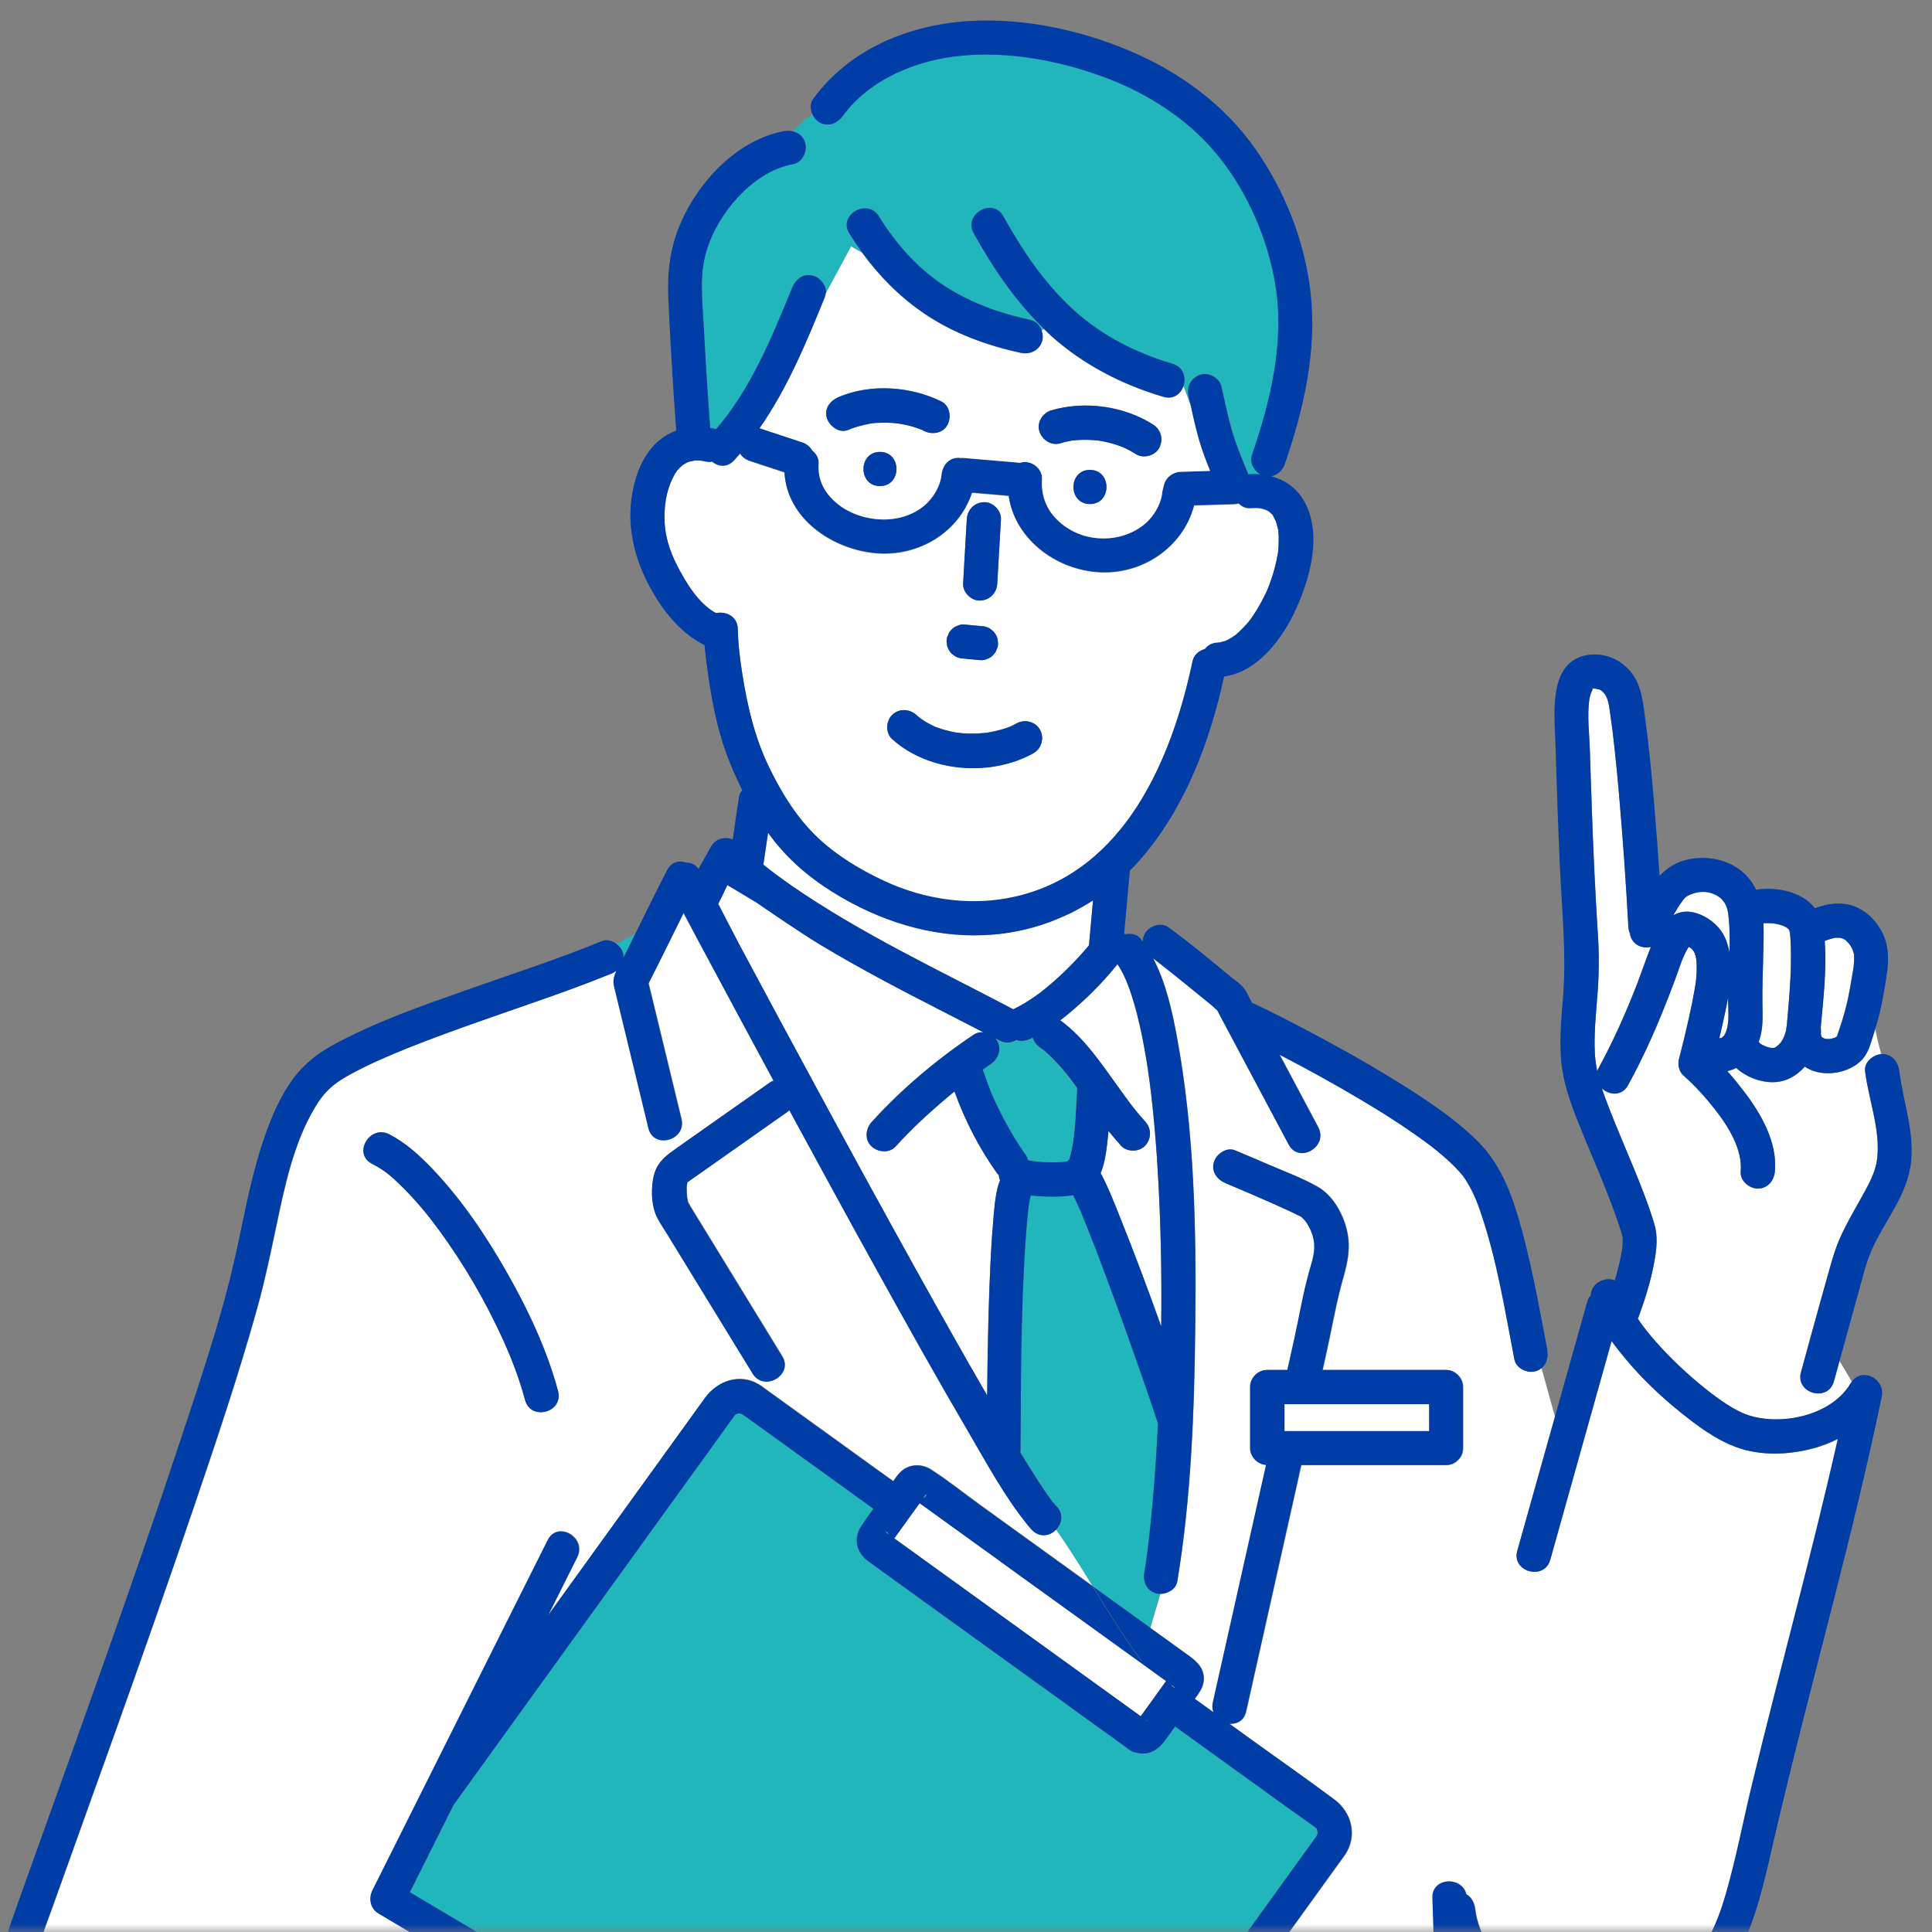 <svg width="120" height="120" viewBox="0 0 120 120" fill="none" xmlns="http://www.w3.org/2000/svg">
<rect x="0" y="0" width="120" height="120" fill="#808080" stroke="none"/>
<g clip-path="url(#clip0_72_2701)">
<mask id="mask0_72_2701" style="mask-type:luminance" maskUnits="userSpaceOnUse" x="0" y="0" width="120" height="120">
<path d="M120 0H0V120H120V0Z" fill="white"/>
</mask>
<g mask="url(#mask0_72_2701)">
<path d="M44.244 28.681C44.112 28.702 43.968 28.702 43.815 28.668C43.581 28.617 43.42 28.596 43.119 28.613C43.17 28.613 42.885 28.66 42.851 28.668C42.826 28.672 42.737 28.706 42.694 28.723C42.597 28.77 42.503 28.825 42.414 28.884C42.401 28.893 42.393 28.897 42.384 28.906C42.342 28.944 42.3 28.978 42.261 29.016C42.193 29.088 42.125 29.152 42.062 29.228C42.053 29.237 42.053 29.241 42.045 29.25C42.007 29.305 41.968 29.36 41.934 29.415C41.45 30.251 41.264 31.164 41.272 32.183C41.281 33.198 41.54 34.115 42.057 35.129C42.597 36.178 43.391 37.523 44.481 38.088C45.08 37.952 45.815 38.283 45.827 39.081C45.844 40.037 45.967 41 46.116 41.947C46.43 43.913 46.884 45.844 47.755 47.644C48.548 49.295 49.516 50.875 50.871 52.127C52.055 53.222 53.456 54.054 54.912 54.738C57.442 55.922 60.367 56.343 63.105 55.706C69.843 54.139 72.784 47.211 74.075 41.072C74.156 40.695 74.478 40.431 74.839 40.338C75.009 40.113 75.272 39.952 75.633 39.939C75.675 39.939 75.722 39.935 75.765 39.931C75.854 39.897 75.968 39.88 76.062 39.85C76.096 39.841 76.13 39.824 76.164 39.812C76.164 39.812 76.168 39.812 76.172 39.807C76.261 39.761 76.346 39.718 76.435 39.667C76.533 39.608 76.626 39.54 76.724 39.476C76.724 39.476 76.724 39.476 76.728 39.476C76.771 39.442 76.813 39.408 76.851 39.37C77.043 39.205 77.221 39.022 77.391 38.831C77.467 38.742 77.543 38.653 77.62 38.559C77.654 38.513 77.692 38.466 77.722 38.419C77.858 38.228 77.985 38.033 78.104 37.833C78.244 37.6 78.376 37.362 78.494 37.12C78.545 37.018 78.592 36.916 78.643 36.815C78.668 36.755 78.698 36.696 78.724 36.636C78.724 36.628 78.728 36.623 78.732 36.619C78.919 36.161 79.076 35.69 79.199 35.206C79.258 34.964 79.309 34.722 79.356 34.475C79.365 34.425 79.373 34.373 79.382 34.323C79.382 34.318 79.382 34.314 79.382 34.31C79.394 34.191 79.407 34.076 79.411 33.958C79.424 33.733 79.428 33.508 79.42 33.278C79.415 33.172 79.403 33.062 79.394 32.956C79.394 32.943 79.394 32.939 79.394 32.934C79.394 32.922 79.386 32.913 79.382 32.892C79.335 32.714 79.292 32.54 79.237 32.361C79.25 32.425 79.101 32.102 79.055 32.017C79.046 32 79.042 31.992 79.038 31.983C79.025 31.975 79.012 31.962 78.991 31.945C78.944 31.903 78.898 31.856 78.851 31.809C78.821 31.792 78.796 31.771 78.766 31.754C78.728 31.737 78.69 31.716 78.656 31.695C78.66 31.703 78.482 31.631 78.426 31.618C78.371 31.606 78.316 31.593 78.257 31.584C78.227 31.584 78.07 31.567 78.023 31.567C77.9 31.567 77.777 31.567 77.658 31.58C77.382 31.597 77.127 31.478 76.936 31.287C76.851 31.308 76.766 31.326 76.682 31.33C76.541 31.334 76.401 31.338 76.261 31.342C75.565 31.364 74.865 31.385 74.168 31.406C73.477 34.038 70.878 35.783 68.098 35.545C65.466 35.32 63.025 33.431 62.651 30.812C61.891 30.748 61.131 30.68 60.371 30.616C59.573 33.062 57.073 34.599 54.424 34.378C51.711 34.148 48.871 32.234 48.727 29.356C48.005 29.118 47.288 28.88 46.566 28.642C46.303 28.558 46.099 28.392 45.967 28.188C45.844 28.328 45.721 28.473 45.59 28.613C45.165 29.071 44.622 29.003 44.244 28.702V28.681ZM59.849 35.736C59.917 34.573 59.981 33.414 60.049 32.251C60.083 31.657 60.507 31.215 61.11 31.19C61.662 31.164 62.201 31.695 62.171 32.251L62.142 32.752C62.074 33.915 62.01 35.074 61.942 36.237C61.908 36.831 61.484 37.273 60.881 37.298C60.329 37.324 59.79 36.793 59.819 36.237C59.828 36.072 59.837 35.902 59.849 35.736ZM58.886 39.434C58.928 39.302 59 39.188 59.106 39.094C59.204 38.992 59.314 38.916 59.446 38.873C59.573 38.806 59.709 38.776 59.853 38.78L59.989 38.793C60.303 38.822 60.613 38.852 60.928 38.882C61.119 38.882 61.297 38.933 61.462 39.026C61.535 39.081 61.607 39.137 61.679 39.192C61.811 39.324 61.9 39.48 61.951 39.659C61.963 39.752 61.976 39.846 61.989 39.939C61.993 40.083 61.963 40.224 61.895 40.347C61.853 40.478 61.781 40.593 61.675 40.686C61.577 40.788 61.467 40.864 61.335 40.907C61.208 40.975 61.072 41.005 60.928 41C60.881 40.996 60.838 40.992 60.792 40.988L59.853 40.898C59.663 40.898 59.484 40.847 59.319 40.754C59.246 40.699 59.174 40.644 59.102 40.589C58.971 40.457 58.881 40.3 58.83 40.122C58.818 40.028 58.805 39.935 58.792 39.841C58.788 39.697 58.818 39.557 58.886 39.434ZM55.413 44.401C55.833 43.98 56.487 44.019 56.916 44.401C56.984 44.46 57.052 44.52 57.124 44.579C57.145 44.596 57.2 44.634 57.23 44.656C57.357 44.745 57.489 44.825 57.62 44.902C57.761 44.982 57.905 45.054 58.049 45.118C58.079 45.131 58.126 45.152 58.151 45.161C58.232 45.19 58.312 45.22 58.393 45.246C58.699 45.347 59.013 45.424 59.331 45.483C59.374 45.492 59.433 45.5 59.459 45.505C59.522 45.513 59.59 45.522 59.654 45.526C59.803 45.538 59.955 45.551 60.108 45.556C60.439 45.568 60.77 45.556 61.097 45.526C61.161 45.522 61.225 45.513 61.288 45.505C61.31 45.505 61.318 45.505 61.331 45.505C61.344 45.505 61.356 45.5 61.382 45.492C61.518 45.466 61.658 45.445 61.794 45.411C62.065 45.352 62.337 45.275 62.6 45.182C62.664 45.161 62.723 45.131 62.787 45.11C62.791 45.11 62.791 45.11 62.8 45.101C62.914 45.046 63.029 44.991 63.139 44.927C63.64 44.647 64.298 44.804 64.591 45.309C64.876 45.797 64.71 46.481 64.209 46.761C61.53 48.26 57.705 47.962 55.413 45.895C54.984 45.509 55.022 44.783 55.413 44.392V44.401Z" fill="white"/>
<path d="M116.846 65.47C116.701 64.948 116.57 64.43 116.476 63.895C116.434 64.035 116.392 64.175 116.345 64.319C116.158 64.905 116.018 65.495 115.551 65.924C114.825 66.591 113.67 66.828 112.732 66.552C112.494 66.484 112.291 66.378 112.095 66.255C111.59 66.832 110.911 67.223 110.087 67.223C109.306 67.223 108.444 66.892 107.842 66.336C107.663 66.425 107.477 66.489 107.285 66.535C107.651 66.943 107.994 67.367 108.326 67.8C109.383 69.189 110.41 70.955 110.24 72.767C110.189 73.341 109.799 73.829 109.179 73.829C108.644 73.829 108.067 73.341 108.118 72.767C108.241 71.413 107.362 69.978 106.504 68.891C105.919 68.149 105.269 67.435 104.56 66.803C104.28 66.552 104.195 66.119 104.288 65.771C104.513 64.914 104.721 64.052 104.912 63.186C105.04 62.6 105.163 62.014 105.265 61.42C105.32 61.093 105.328 61.059 105.35 60.838C105.379 60.537 105.396 60.235 105.384 59.934C105.375 59.671 105.358 59.459 105.252 59.191C105.227 59.123 105.108 58.958 104.989 58.864C105.04 58.907 104.968 58.864 104.883 58.822C104.874 58.839 104.861 58.856 104.853 58.873C104.479 59.497 104.276 60.223 104.025 60.898C103.77 61.585 103.499 62.269 103.223 62.952C102.603 64.476 101.915 65.966 101.121 67.41C100.735 68.115 99.95 68.034 99.496 67.605C99.631 68.021 99.788 68.433 99.95 68.853C100.412 70.046 100.922 71.222 101.41 72.402C101.898 73.587 102.374 74.78 102.747 76.007C102.989 76.796 102.896 77.582 102.752 78.38C102.544 79.53 102.191 80.672 101.788 81.767C101.771 81.818 101.745 81.865 101.724 81.912C102.068 82.417 102.442 82.884 102.849 83.347C103.783 84.399 104.815 85.371 105.914 86.25C106.708 86.883 107.731 87.63 108.614 87.914C110.1 88.394 112.083 88.186 113.522 87.32C114.108 86.968 114.609 86.505 114.94 85.932C114.965 85.889 114.991 85.855 115.02 85.817L114.256 84.527C114.142 84.951 114.023 85.376 113.904 85.8C113.836 86.046 113.713 86.225 113.551 86.348C112.864 86.879 111.565 86.31 111.858 85.236C112.061 84.489 112.265 83.741 112.473 82.99C112.804 81.793 113.135 80.591 113.471 79.398C113.704 78.575 113.917 77.743 114.256 76.957C114.659 76.028 115.182 75.157 115.674 74.27C116.065 73.566 116.485 72.814 116.587 72.003C116.816 70.191 116.06 68.31 115.84 66.527C115.772 65.975 116.336 65.508 116.842 65.474L116.846 65.47Z" fill="white"/>
<path d="M112.482 89.999C111.009 90.372 109.332 90.427 107.884 89.901C106.577 89.43 105.439 88.572 104.365 87.71C103.125 86.713 101.962 85.601 100.943 84.374C100.659 84.03 100.37 83.669 100.103 83.296C100.094 83.321 100.09 83.346 100.081 83.372C98.816 87.876 97.555 92.385 96.29 96.889C96.189 97.25 95.959 97.466 95.688 97.568C94.974 97.835 93.977 97.279 94.244 96.324L94.783 94.409C95.382 92.274 95.981 90.135 96.583 87.999L95.743 84.968C95.641 85.049 95.518 85.112 95.378 85.151C94.856 85.295 94.18 84.972 94.07 84.408C93.48 81.338 92.979 78.184 91.956 75.221C91.88 74.996 91.795 74.771 91.71 74.55C91.697 74.516 91.659 74.431 91.646 74.402C91.616 74.334 91.587 74.266 91.557 74.202C91.4 73.863 91.222 73.527 91.013 73.213C90.963 73.137 90.912 73.064 90.856 72.988C90.848 72.98 90.844 72.971 90.831 72.958C90.712 72.827 90.602 72.695 90.483 72.568C90.198 72.271 89.893 71.99 89.579 71.723C89.4 71.57 89.214 71.422 89.031 71.273C88.87 71.146 88.993 71.239 88.87 71.146C88.785 71.078 88.696 71.014 88.606 70.95C88.195 70.645 87.77 70.347 87.346 70.059C86.437 69.448 85.507 68.866 84.569 68.306C82.905 67.316 81.207 66.378 79.484 65.487C80.286 66.99 81.084 68.492 81.886 69.999C82.527 71.205 80.698 72.279 80.052 71.069C79.7 70.407 79.343 69.74 78.991 69.078C77.9 67.028 76.809 64.977 75.718 62.927C75.68 62.859 75.641 62.787 75.603 62.715C75.506 62.655 75.37 62.502 75.31 62.456C75.102 62.286 74.894 62.116 74.686 61.946C74.084 61.454 73.481 60.966 72.874 60.477C72.589 60.248 72.305 60.023 72.016 59.798C71.995 59.781 71.931 59.734 71.906 59.713C71.876 59.688 71.842 59.666 71.812 59.641C71.749 59.594 71.689 59.548 71.626 59.501C72.424 61.021 72.81 62.778 73.116 64.434C74.194 70.263 74.313 76.291 74.249 82.204C74.194 87.532 74.007 92.941 73.133 98.205C73.052 98.684 72.543 98.977 72.08 98.977C71.876 99.686 71.655 100.395 71.451 101.104C71.63 101.232 71.808 101.363 71.986 101.491C72.534 101.885 73.082 102.28 73.629 102.675C74.19 103.078 74.788 103.477 74.788 104.267C74.788 104.785 74.508 105.133 74.228 105.519C74.618 105.799 75.009 106.084 75.4 106.364C75.332 106.186 75.306 105.978 75.357 105.744C75.71 104.178 76.058 102.616 76.41 101.049C77.161 97.695 77.913 94.346 78.664 90.992C78.121 90.954 77.671 90.487 77.671 89.939V86.153C77.671 85.579 78.159 85.091 78.732 85.091H79.984C80.12 84.484 80.256 83.877 80.392 83.27C80.723 81.784 80.969 80.239 81.398 78.779C81.61 78.061 81.78 77.492 81.555 76.749C81.436 76.35 81.194 75.93 80.995 75.726C80.948 75.68 80.901 75.633 80.85 75.59C80.825 75.573 80.799 75.556 80.782 75.548C80.63 75.484 80.481 75.399 80.328 75.327C79.437 74.907 78.532 74.516 77.633 74.126C77.238 73.956 76.843 73.786 76.448 73.621C76.414 73.608 76.393 73.595 76.376 73.591C76.359 73.582 76.338 73.574 76.287 73.553C76.244 73.536 76.202 73.519 76.164 73.502C75.633 73.281 75.255 72.81 75.421 72.194C75.561 71.693 76.198 71.231 76.728 71.451C77.429 71.744 78.129 72.041 78.826 72.343C79.832 72.776 80.906 73.171 81.861 73.714C82.82 74.262 83.453 75.421 83.686 76.469C83.911 77.496 83.733 78.379 83.448 79.364C83.003 80.931 82.731 82.57 82.374 84.157C82.307 84.467 82.234 84.781 82.166 85.091H89.829C90.402 85.091 90.89 85.579 90.89 86.153V89.939C90.89 90.253 90.776 90.491 90.602 90.661C90.597 90.669 90.589 90.674 90.581 90.682C90.568 90.695 90.559 90.703 90.547 90.716C90.377 90.886 90.139 91.001 89.829 91.001H80.842C80.668 91.773 80.494 92.546 80.324 93.319C79.356 97.649 78.384 101.979 77.416 106.309C77.284 106.886 76.83 107.107 76.376 107.065C76.868 107.421 77.357 107.774 77.849 108.13C79.53 109.344 81.233 110.533 82.892 111.768C83.983 112.583 84.344 114.035 83.559 115.203C83.448 115.364 83.33 115.521 83.215 115.678C82.65 116.459 82.086 117.24 81.525 118.022C79.377 121.002 77.225 123.978 75.077 126.958C72.487 130.545 69.898 134.132 67.308 137.719C67.987 138.084 68.722 138.339 69.533 138.403C70.428 138.471 71.379 138.517 72.186 138.955C73.073 139.43 73.825 140.411 73.82 141.442C73.812 143.497 71.694 144.461 69.936 144.648C69.55 144.69 69.168 144.69 68.794 144.669C69.248 145.017 69.707 145.365 70.157 145.722C70.98 146.375 71.969 147.169 72.05 148.303C72.126 149.368 71.609 150.557 70.798 151.245C69.923 151.988 68.845 152.115 67.792 151.724C67.826 152.484 67.597 153.265 67.172 153.898C66.608 154.73 65.665 155.307 64.663 155.435C64.854 156.309 64.642 157.243 64.065 158.041C63.254 159.158 62.129 159.48 60.957 159.391C61.029 159.943 60.928 160.508 60.63 161.077C60.147 162.006 59.191 162.635 58.151 162.715C57.166 162.792 56.211 162.371 55.358 161.921C54.708 161.582 54.084 161.225 53.401 160.954C52.662 160.661 51.919 160.376 51.189 160.066C51.176 160.083 51.163 160.104 51.151 160.121C50.586 160.907 50.017 161.692 49.453 162.478C49.338 162.639 49.224 162.796 49.109 162.957C48.302 164.053 46.876 164.473 45.683 163.696C45.254 163.386 44.821 163.076 44.392 162.766C41.484 160.669 38.581 158.572 35.673 156.475C31.567 153.512 27.458 150.548 23.353 147.585C22.721 147.127 22.088 146.673 21.455 146.214L21.201 148.456C21.638 148.545 22.007 148.876 21.986 149.453C21.978 149.733 21.965 150.014 21.956 150.294C21.803 154.361 21.651 158.428 21.498 162.495C21.392 165.309 21.303 168.119 21.226 170.934C21.196 171.974 21.247 173.014 21.269 174.054C21.32 176.784 21.37 179.514 21.421 182.243C21.498 186.2 21.57 190.161 21.646 194.117C21.731 198.702 21.82 203.291 21.905 207.876L22.169 221.72C22.245 225.761 22.321 229.798 22.398 233.84C22.453 236.705 22.508 239.571 22.559 242.432C22.572 243.188 22.589 243.944 22.602 244.703C26.214 244.937 29.831 245.153 33.448 245.328C39.349 245.608 45.267 245.811 51.172 245.587C55.103 245.438 58.894 245.179 62.647 244.109C62.732 242.899 62.817 241.694 62.902 240.484C63.352 234.027 63.802 227.57 64.256 221.113C64.54 217.063 64.82 213.009 65.105 208.959C65.143 208.386 65.559 207.897 66.166 207.897C66.71 207.897 67.266 208.386 67.228 208.959C67.126 210.44 67.019 211.922 66.918 213.399C66.468 219.856 66.018 226.313 65.563 232.77C65.283 236.795 65.003 240.819 64.719 244.844L66.663 245.378C66.378 244.737 66.68 243.833 67.58 243.867C68.497 243.901 69.414 243.935 70.331 243.969C74.343 244.122 78.354 244.27 82.366 244.423C84.489 244.504 86.611 244.585 88.734 244.665C88.674 242.572 88.857 240.433 88.929 238.353C89.073 234.044 89.243 229.735 89.405 225.426C89.672 218.341 89.957 211.255 90.024 204.162C90.105 195.989 90.08 187.813 90.037 179.637C89.982 169.075 89.876 158.517 89.706 147.955C89.545 137.932 89.341 127.904 88.997 117.886C88.959 116.778 90.347 116.57 90.899 117.257C90.984 117.368 91.052 117.495 91.09 117.648C91.404 117.83 91.595 118.183 91.642 118.569C91.799 119.872 92.482 121.112 93.535 122.063C94.019 122.5 94.588 122.874 95.293 123.213C95.666 123.396 95.747 123.426 96.163 123.57C96.549 123.702 96.948 123.812 97.347 123.901C98.027 124.05 98.438 124.096 99.19 124.113C99.907 124.126 100.587 124.071 101.134 123.965C101.478 123.897 101.818 123.812 102.149 123.71C102.306 123.663 102.463 123.608 102.616 123.553C102.671 123.532 102.722 123.511 102.777 123.489C102.807 123.477 102.892 123.443 102.913 123.43C103.223 123.286 103.524 123.129 103.817 122.95C103.953 122.865 104.085 122.776 104.22 122.683C104.242 122.67 104.318 122.611 104.344 122.594C104.386 122.56 104.428 122.526 104.471 122.487C105.902 121.282 106.661 119.533 107.179 117.775C107.846 115.504 108.283 113.161 108.839 110.864C110.576 103.69 112.558 96.575 114.176 89.375C113.641 89.642 113.08 89.854 112.507 89.999H112.482ZM68.437 177.293C67.07 177.293 67.07 175.171 68.437 175.171C69.804 175.171 69.804 177.293 68.437 177.293ZM68.437 161.773C67.07 161.773 67.07 159.65 68.437 159.65C69.804 159.65 69.804 161.773 68.437 161.773Z" fill="white"/>
<path d="M65.606 95.004C65.232 95.382 64.612 95.518 64.129 95.029C64.044 94.945 63.971 94.855 63.895 94.766C62.43 92.979 61.305 90.873 60.142 88.886C58.211 85.588 56.343 82.247 54.492 78.902C52.658 75.591 50.849 72.271 49.045 68.947C49.003 68.989 48.956 69.027 48.905 69.061C47.572 69.999 46.235 70.938 44.902 71.88L42.983 73.23C42.894 73.294 42.805 73.358 42.715 73.417C42.715 73.417 42.715 73.421 42.711 73.425C42.758 73.396 42.741 73.408 42.711 73.434C42.711 73.442 42.711 73.447 42.711 73.451C42.707 73.502 42.681 73.557 42.673 73.612C42.673 73.633 42.665 73.689 42.665 73.837C42.665 73.969 42.673 74.096 42.681 74.228C42.681 74.24 42.69 74.313 42.694 74.351C42.699 74.381 42.703 74.419 42.707 74.427C42.72 74.499 42.737 74.576 42.749 74.648C42.796 74.72 42.834 74.818 42.864 74.865C43.195 75.404 43.522 75.943 43.853 76.478C45.437 79.059 47.016 81.644 48.599 84.225C49.317 85.393 47.479 86.458 46.766 85.295C46.014 84.072 45.267 82.846 44.516 81.623C43.514 79.984 42.512 78.35 41.506 76.711C41.289 76.359 41.047 76.011 40.856 75.646C40.453 74.89 40.432 73.676 40.665 72.878C40.894 72.092 41.467 71.706 42.087 71.269C42.813 70.759 43.539 70.25 44.261 69.736C45.454 68.896 46.651 68.055 47.844 67.215C47.912 67.164 47.988 67.134 48.069 67.109C46.587 64.366 45.106 61.615 43.637 58.864C43.25 58.138 42.864 57.412 42.478 56.691C41.752 58.151 41.039 59.616 40.3 61.068C40.355 61.297 40.41 61.53 40.47 61.76C41.094 64.336 41.718 66.913 42.342 69.49C42.665 70.819 40.618 71.379 40.296 70.055C40.13 69.367 39.96 68.679 39.795 67.987C39.285 65.877 38.772 63.772 38.262 61.662C38.216 61.467 38.156 61.276 38.135 61.076C38.105 60.804 38.186 60.537 38.305 60.278C38.203 60.354 38.093 60.422 37.969 60.469C37.846 60.52 37.723 60.562 37.6 60.613C36.467 61.068 35.32 61.492 34.17 61.9C31.211 62.948 28.222 63.929 25.306 65.096C24.092 65.58 22.89 66.102 21.74 66.735C20.734 67.287 20.178 67.771 19.587 68.751C18.246 70.984 17.694 73.684 17.159 76.219C16.803 77.913 16.45 79.598 15.983 81.266C14.833 85.388 13.462 89.455 12.086 93.505C10.477 98.239 8.817 102.955 7.136 107.667C5.854 111.263 4.551 114.855 3.273 118.45C2.785 119.826 2.169 121.239 2.127 122.713C2.046 125.633 3.727 128.253 5.663 130.299C5.858 130.507 6.054 130.719 6.274 130.906C6.325 130.948 6.389 130.991 6.44 131.037C6.457 131.05 6.474 131.063 6.491 131.076C6.89 131.364 7.302 131.645 7.714 131.916C8.962 132.736 10.235 133.512 11.513 134.281C15.041 136.403 18.615 138.458 22.194 140.5C25.628 142.457 29.071 144.397 32.523 146.325C33.745 147.008 34.972 147.691 36.199 148.371L36.95 147C38.767 143.684 40.58 140.364 42.397 137.049C43.361 135.287 44.325 133.529 45.288 131.768C44.651 131.39 44.01 131.008 43.373 130.63C39.324 128.223 35.274 125.816 31.228 123.409C28.664 121.885 26.1 120.361 23.54 118.837C23.022 118.527 22.903 117.898 23.158 117.385C23.604 116.489 24.053 115.598 24.499 114.702C26.456 110.792 28.413 106.882 30.37 102.968C31.593 100.527 32.816 98.082 34.038 95.641C34.263 95.186 34.658 95.051 35.032 95.118C35.668 95.233 36.254 95.942 35.868 96.71C35.422 97.606 34.972 98.498 34.526 99.394C34.374 99.699 34.221 100.005 34.068 100.306C35.1 98.88 36.127 97.449 37.158 96.023C39.026 93.433 40.899 90.844 42.767 88.254C43.119 87.766 43.467 87.273 43.824 86.789C44.592 85.749 45.955 85.27 47.135 85.966C47.292 86.059 47.436 86.174 47.581 86.28C49.92 87.97 52.263 89.659 54.606 91.349C54.904 91.561 55.201 91.778 55.498 91.99C55.647 91.773 55.799 91.557 55.982 91.383C56.483 90.916 57.251 90.89 57.816 91.247C58.869 91.918 59.858 92.72 60.872 93.45C63.212 95.135 65.546 96.825 67.885 98.51C67.16 97.33 66.425 96.142 65.606 94.978V95.004ZM32.616 86.963C32.268 85.677 31.797 84.425 31.245 83.211C30.154 80.816 28.817 78.515 27.259 76.389C26.596 75.484 25.875 74.614 25.081 73.816C24.389 73.124 23.943 72.712 23.107 72.283C21.888 71.659 22.962 69.83 24.177 70.45C25.183 70.967 26.057 71.761 26.838 72.576C28.668 74.491 30.184 76.741 31.491 79.042C32.803 81.356 33.97 83.822 34.662 86.395C35.019 87.719 32.968 88.275 32.616 86.959V86.963Z" fill="white"/>
<path d="M61.471 79.543C61.518 78.358 61.573 77.174 61.675 75.99C61.747 75.17 61.798 74.313 62.027 73.523C62.048 73.451 62.078 73.383 62.108 73.323C62.065 73.217 62.04 73.107 62.031 72.992C61.98 72.941 61.938 72.886 61.895 72.831C60.8 71.294 59.917 69.571 59.276 67.788C59.017 68 58.763 68.212 58.512 68.429C57.502 69.299 56.521 70.212 55.63 71.201C55.23 71.642 54.534 71.574 54.127 71.201C53.689 70.802 53.753 70.11 54.127 69.698C55.986 67.643 58.177 65.801 60.478 64.26C60.66 64.137 60.868 64.094 61.072 64.116C60.197 63.661 59.323 63.216 58.448 62.766C55.922 61.471 53.405 60.155 50.972 58.694C49.614 57.879 46.99 56.062 46.99 56.062L45.11 54.801C45.11 54.801 44.749 55.871 44.6 56.135C45.038 56.971 45.462 57.82 45.904 58.648C47.572 61.772 49.253 64.888 50.938 68C52.942 71.698 54.963 75.391 57.005 79.067C58.419 81.61 59.845 84.153 61.305 86.671C61.331 84.293 61.369 81.916 61.462 79.538L61.471 79.543Z" fill="white"/>
<path d="M69.957 60.927C69.932 60.872 69.894 60.783 69.885 60.766C69.847 60.685 69.809 60.605 69.77 60.524C69.686 60.354 69.596 60.189 69.499 60.032C69.482 60.006 69.444 59.951 69.405 59.892C68.739 60.719 68.013 61.496 67.228 62.214C66.79 62.613 66.332 63.012 65.852 63.377C66.964 64.183 67.813 65.262 68.624 66.366C69.053 66.951 69.469 67.55 69.898 68.136C70.008 68.284 70.118 68.433 70.229 68.582C70.237 68.594 70.301 68.679 70.331 68.717C70.365 68.76 70.42 68.832 70.428 68.841C70.653 69.121 70.883 69.392 71.125 69.66C71.524 70.097 71.528 70.721 71.125 71.163C70.751 71.57 70 71.575 69.622 71.163C69.354 70.865 69.1 70.56 68.849 70.246C68.841 70.331 68.836 70.415 68.824 70.505C68.743 71.248 68.671 72.139 68.357 72.882C68.374 72.912 68.395 72.933 68.412 72.963C68.853 73.803 69.201 74.703 69.554 75.582C70.454 77.828 71.307 80.103 72.122 82.387C72.165 78.957 72.093 75.527 71.868 72.109C71.774 70.709 71.655 69.308 71.49 67.911C71.358 66.807 71.188 65.64 70.942 64.413C70.738 63.415 70.496 62.422 70.157 61.462C70.118 61.356 70.08 61.246 70.038 61.14C70.025 61.11 69.978 60.991 69.953 60.927H69.957Z" fill="white"/>
<path d="M49.168 55.01C53.503 58.007 58.287 60.236 62.935 62.689C63.445 62.452 63.925 62.15 64.379 61.823C64.447 61.772 64.515 61.726 64.583 61.675C64.6 61.662 64.727 61.564 64.719 61.573C64.808 61.501 64.897 61.433 64.986 61.361C65.237 61.152 65.487 60.936 65.729 60.715C66.209 60.274 66.671 59.811 67.109 59.331C67.291 59.132 67.465 58.928 67.639 58.72C67.656 58.52 67.677 58.321 67.695 58.121C67.762 57.391 67.826 56.657 67.894 55.927C66.238 56.992 64.358 57.705 62.388 57.973C59.047 58.427 55.77 57.629 52.823 56.05C51.236 55.196 49.729 54.114 48.532 52.76C48.239 52.433 47.967 52.085 47.708 51.728C47.61 52.39 47.513 53.053 47.415 53.711C47.984 54.165 48.57 54.598 49.172 55.014L49.168 55.01Z" fill="white"/>
<path d="M42.745 74.716C42.762 74.784 42.762 74.826 42.745 74.716V74.716Z" fill="#20B6BC"/>
<path d="M114.116 64.358C114.116 64.358 114.12 64.349 114.125 64.345C114.116 64.349 114.108 64.358 114.103 64.362C114.103 64.362 114.103 64.362 114.103 64.366C114.108 64.362 114.116 64.358 114.12 64.353L114.116 64.358Z" fill="#20B6BC"/>
<path d="M114.095 64.383C114.095 64.383 114.095 64.375 114.099 64.366C114.099 64.366 114.091 64.371 114.091 64.375C114.065 64.4 114.057 64.421 114.095 64.383Z" fill="#20B6BC"/>
<path d="M109.514 59.335C109.493 60.329 109.451 61.318 109.463 62.311C109.472 63.097 109.527 63.878 109.26 64.638C109.251 64.667 109.238 64.693 109.226 64.723C109.251 64.744 109.315 64.816 109.332 64.829C109.357 64.846 109.366 64.854 109.37 64.859C109.387 64.867 109.408 64.88 109.442 64.901C109.654 65.024 109.956 65.109 110.087 65.1C110.206 65.092 110.21 65.1 110.342 65.011C110.385 64.982 110.546 64.833 110.61 64.748C110.784 64.51 110.924 64.116 110.941 63.933C110.945 63.861 110.958 63.789 110.975 63.721C111.119 62.078 111.276 60.422 111.225 58.771C111.221 58.567 111.208 58.363 111.191 58.164C111.183 58.083 111.178 58.007 111.166 57.926C111.166 57.909 111.157 57.884 111.149 57.858C111.14 57.833 111.136 57.816 111.136 57.799C111.136 57.794 111.127 57.79 111.123 57.777C111.115 57.765 111.115 57.756 111.11 57.752C111.102 57.743 111.089 57.731 111.077 57.714C111.055 57.693 111.047 57.68 111.038 57.667C111.038 57.667 111.03 57.667 111.013 57.654C110.945 57.608 110.868 57.569 110.796 57.531C110.775 57.523 110.754 57.51 110.733 57.506C110.643 57.476 110.554 57.45 110.465 57.425C110.385 57.404 110.304 57.387 110.223 57.374C110.189 57.37 110.113 57.357 110.083 57.357C109.922 57.344 109.76 57.34 109.599 57.349C109.599 57.349 109.565 57.349 109.523 57.353C109.557 58.024 109.523 58.707 109.51 59.348L109.514 59.335Z" fill="white"/>
<path d="M104.386 56.665C105.163 56.478 106.016 56.911 106.572 57.434C107.061 57.892 107.307 58.508 107.421 59.149C107.447 58.334 107.443 57.519 107.336 56.712C107.307 56.495 107.252 56.3 107.137 56.105C107.022 55.91 106.878 55.774 106.742 55.685C106.347 55.434 106.003 55.353 105.494 55.409C105.477 55.417 105.286 55.451 105.278 55.455C105.227 55.468 104.9 55.591 104.993 55.549C104.683 55.693 104.637 55.761 104.471 55.99C104.271 56.262 104.097 56.551 103.928 56.848C104.068 56.767 104.22 56.699 104.386 56.661V56.665Z" fill="white"/>
<path d="M113.093 63.793C113.093 63.793 113.097 63.831 113.093 63.848C113.084 63.963 113.11 64.107 113.089 64.218C113.101 64.256 113.114 64.307 113.118 64.336C113.118 64.341 113.118 64.341 113.118 64.345C113.123 64.353 113.127 64.362 113.135 64.375C113.135 64.383 113.148 64.396 113.157 64.409C113.165 64.417 113.178 64.425 113.191 64.438C113.229 64.455 113.301 64.485 113.326 64.502C113.36 64.51 113.394 64.523 113.407 64.523C113.407 64.523 113.407 64.523 113.411 64.523C113.484 64.519 113.564 64.523 113.641 64.523C113.653 64.523 113.653 64.523 113.662 64.523C113.713 64.51 113.853 64.481 113.942 64.455C113.963 64.442 113.989 64.43 114.014 64.417C114.027 64.413 114.057 64.387 114.086 64.366C114.086 64.366 114.095 64.358 114.099 64.353C114.099 64.349 114.099 64.341 114.103 64.341C114.154 64.162 114.218 63.984 114.277 63.81C114.371 63.517 114.468 63.22 114.553 62.923C114.732 62.307 114.85 61.687 114.957 61.055C115.008 60.758 115.063 60.461 115.109 60.159C115.118 60.112 115.122 60.066 115.131 60.019C115.131 60.011 115.131 60.006 115.131 59.993C115.139 59.883 115.152 59.777 115.156 59.667C115.16 59.548 115.156 59.429 115.156 59.31C115.156 59.306 115.156 59.306 115.156 59.301C115.148 59.255 115.139 59.212 115.126 59.166C115.118 59.136 115.075 59.009 115.059 58.958C115.033 58.911 114.965 58.788 114.944 58.754C114.931 58.733 114.855 58.627 114.829 58.593C114.808 58.571 114.757 58.516 114.766 58.525C114.715 58.478 114.668 58.427 114.617 58.38C114.609 58.376 114.6 58.372 114.587 58.363C114.545 58.342 114.502 58.317 114.464 58.291C114.464 58.291 114.464 58.291 114.46 58.291C114.4 58.274 114.282 58.249 114.273 58.24C114.184 58.24 114.091 58.24 114.001 58.24C113.997 58.24 113.993 58.24 113.989 58.24C113.938 58.249 113.883 58.261 113.832 58.274C113.726 58.3 113.619 58.334 113.517 58.368C113.488 58.376 113.462 58.389 113.433 58.397C113.411 58.406 113.377 58.419 113.365 58.423C113.352 58.427 113.343 58.431 113.331 58.435C113.458 60.206 113.25 62.023 113.084 63.789L113.093 63.793Z" fill="white"/>
<path d="M114.125 64.353C114.125 64.353 114.133 64.345 114.137 64.341C114.137 64.341 114.137 64.341 114.146 64.332C114.142 64.332 114.133 64.337 114.129 64.341C114.129 64.341 114.129 64.349 114.125 64.353Z" fill="#20B6BC"/>
<path d="M114.027 64.434C114.027 64.434 113.993 64.443 113.959 64.46C113.997 64.447 114.027 64.438 114.027 64.434Z" fill="#20B6BC"/>
<path d="M114.621 58.389C114.659 58.419 114.727 58.448 114.621 58.389V58.389Z" fill="#20B6BC"/>
<path d="M114.159 64.332C114.159 64.332 114.184 64.319 114.193 64.319C114.184 64.319 114.176 64.319 114.167 64.324C114.167 64.324 114.163 64.328 114.159 64.332Z" fill="#20B6BC"/>
<path d="M106.789 64.489C106.836 64.485 106.891 64.472 106.959 64.455C106.886 64.472 106.967 64.443 107.022 64.387C107.116 64.294 107.073 64.362 107.154 64.201C107.379 63.725 107.37 63.148 107.345 62.511C107.336 62.324 107.336 62.138 107.336 61.951C107.23 62.536 107.099 63.118 106.976 63.683C106.916 63.954 106.852 64.222 106.789 64.489Z" fill="white"/>
<path d="M100.782 76.834C100.761 76.737 100.773 76.779 100.782 76.834V76.834Z" fill="#20B6BC"/>
<path d="M99.292 66.34C100.238 64.608 101.024 62.817 101.737 60.978C102.017 60.261 102.255 59.527 102.544 58.813C102.268 58.877 101.962 58.843 101.733 58.707C101.436 58.533 101.278 58.257 101.24 57.96C101.189 57.846 101.155 57.714 101.147 57.57C100.998 54.806 100.803 52.042 100.561 49.283C100.48 48.391 100.395 47.496 100.302 46.604C100.213 45.798 100.128 45.089 100.03 44.418C99.975 44.04 99.941 43.628 99.78 43.276C99.699 43.098 99.534 42.898 99.334 42.817C99.36 42.826 99.075 42.771 99.088 42.771C99.058 42.771 98.986 42.749 98.965 42.749C98.965 42.749 98.965 42.754 98.986 42.762C98.978 42.762 98.969 42.758 98.965 42.754C98.961 42.762 98.952 42.767 98.948 42.775C98.939 42.788 98.935 42.796 98.927 42.805C98.829 42.996 98.74 43.28 98.714 43.467C98.579 44.52 98.723 45.641 98.757 46.693C98.795 47.937 98.833 49.181 98.88 50.429C98.973 52.985 99.088 55.54 99.254 58.092C99.334 59.31 99.321 60.503 99.228 61.721C99.13 62.948 99.003 64.179 99.062 65.411C99.079 65.793 99.135 66.166 99.211 66.531C99.232 66.468 99.258 66.4 99.296 66.336L99.292 66.34Z" fill="white"/>
<path d="M98.927 42.792C98.927 42.792 98.935 42.779 98.939 42.766C98.939 42.775 98.931 42.783 98.927 42.792C98.927 42.792 98.935 42.783 98.939 42.779C98.944 42.771 98.948 42.766 98.952 42.758C98.833 42.72 98.871 42.826 98.927 42.792Z" fill="#20B6BC"/>
<path d="M104.993 58.682C104.993 58.682 104.98 58.682 104.972 58.695C105.065 58.665 104.963 58.648 104.993 58.682Z" fill="#20B6BC"/>
<path d="M98.961 42.749C98.969 42.733 98.973 42.728 98.961 42.749V42.749Z" fill="#20B6BC"/>
<path d="M109.226 64.723C109.226 64.723 109.234 64.735 109.243 64.748C109.234 64.735 109.23 64.731 109.226 64.723Z" fill="#20B6BC"/>
<path d="M104.743 58.745C104.743 58.745 104.73 58.737 104.726 58.737C104.717 58.733 104.624 58.767 104.743 58.745Z" fill="#20B6BC"/>
<path d="M42.699 73.434C42.699 73.434 42.699 73.434 42.703 73.434C42.703 73.434 42.703 73.434 42.703 73.43C42.669 73.455 42.635 73.476 42.601 73.502C42.58 73.519 42.618 73.493 42.66 73.468C42.652 73.468 42.656 73.468 42.699 73.438V73.434Z" fill="#20B6BC"/>
<path d="M42.66 73.459C42.66 73.459 42.69 73.447 42.703 73.434C42.69 73.442 42.677 73.451 42.66 73.464V73.459Z" fill="#20B6BC"/>
<path d="M42.707 73.425C42.707 73.425 42.711 73.425 42.715 73.421C42.724 73.442 42.737 73.15 42.707 73.43V73.425Z" fill="#20B6BC"/>
<path d="M38.704 59.183C38.729 59.28 38.738 59.374 38.738 59.463C38.891 59.157 39.043 58.852 39.196 58.546C39.29 58.359 39.379 58.176 39.468 57.99L38.317 58.631C38.5 58.779 38.644 58.975 38.704 59.183Z" fill="#20B6BC"/>
<path d="M50.017 8.877C50.162 9.395 49.839 10.078 49.274 10.184C47.924 10.43 46.791 11.224 45.861 12.213C44.957 13.173 44.248 14.345 43.874 15.61C43.429 17.1 43.633 18.653 43.709 20.182C43.819 22.313 43.951 24.448 44.112 26.575C44.201 26.588 44.286 26.6 44.375 26.622C44.409 26.63 44.439 26.643 44.473 26.656C46.655 24.113 47.946 20.933 49.202 17.86C49.419 17.325 49.898 16.951 50.51 17.117C50.947 17.235 51.346 17.732 51.304 18.208L52.874 15.291L53.549 15.673C53.273 15.295 53.006 14.905 52.76 14.506C52.038 13.338 53.876 12.277 54.594 13.436C55.617 15.087 56.912 16.577 58.529 17.664C60.189 18.781 62.053 19.451 63.997 19.867C64.341 19.94 64.591 20.216 64.706 20.534L64.837 20.419C63.071 18.713 61.679 16.641 60.486 14.506C59.82 13.309 61.654 12.243 62.32 13.436C63.504 15.563 64.867 17.601 66.68 19.252C68.437 20.857 70.564 21.931 72.835 22.601C73.532 22.805 73.697 23.48 73.502 24.011L73.54 24.024L73.952 25.132C73.909 24.945 73.871 24.758 73.829 24.571C73.697 23.99 74.003 23.451 74.572 23.264C75.098 23.094 75.756 23.463 75.879 24.007C76.083 24.915 76.266 25.828 76.525 26.719C76.788 27.619 77.144 28.49 77.509 29.356C77.526 29.39 77.531 29.428 77.539 29.462C77.582 29.453 77.628 29.445 77.671 29.441C77.874 29.428 78.078 29.436 78.282 29.449C77.879 29.215 77.616 28.702 77.773 28.248C78.936 24.877 79.815 21.23 79.22 17.651C78.757 14.862 77.535 12.018 75.773 9.798C73.927 7.471 71.337 5.799 68.569 4.776C65.78 3.748 62.685 3.171 59.709 3.455C56.941 3.719 54.033 4.895 52.352 7.204C52.013 7.667 51.435 7.9 50.9 7.586C50.718 7.48 50.565 7.297 50.472 7.089C49.996 7.404 49.597 7.756 49.232 8.146C49.605 8.223 49.92 8.469 50.034 8.881L50.017 8.877Z" fill="#20B6BC"/>
<path d="M71.821 98.952C71.227 98.791 70.984 98.213 71.078 97.644C71.12 97.381 71.163 97.118 71.201 96.859C71.218 96.744 71.235 96.63 71.248 96.515C71.248 96.49 71.282 96.252 71.29 96.193C71.367 95.585 71.434 94.983 71.494 94.376C71.638 92.953 71.749 91.527 71.834 90.101C71.868 89.532 71.897 88.963 71.927 88.394C71.664 87.575 71.384 86.764 71.099 85.949C70.305 83.661 69.49 81.377 68.641 79.106C68.242 78.036 67.835 76.966 67.406 75.905C67.317 75.688 67.228 75.472 67.138 75.255C67.121 75.213 67.104 75.17 67.083 75.132C67.045 75.047 67.007 74.958 66.969 74.873C66.871 74.652 66.765 74.436 66.659 74.219C66.425 74.257 66.187 74.279 65.954 74.291C65.58 74.317 65.203 74.317 64.829 74.296C64.57 74.283 64.298 74.266 64.027 74.236C64.001 74.338 63.976 74.444 63.954 74.55C63.937 74.644 63.925 74.737 63.908 74.831C63.904 74.869 63.895 74.903 63.891 74.941C63.831 75.467 63.78 75.994 63.742 76.52C63.407 81.029 63.424 85.567 63.39 90.084C63.39 90.122 63.381 90.156 63.377 90.194C63.742 90.797 64.116 91.395 64.498 91.986C64.736 92.351 64.978 92.716 65.232 93.068C65.279 93.132 65.326 93.191 65.372 93.255C65.372 93.259 65.377 93.259 65.381 93.263C65.457 93.353 65.529 93.446 65.614 93.527C66.094 94.01 65.962 94.626 65.589 95C66.408 96.163 67.143 97.352 67.868 98.532C69.057 99.389 70.242 100.243 71.43 101.1C71.634 100.391 71.851 99.682 72.059 98.973C71.974 98.973 71.889 98.965 71.808 98.944L71.821 98.952Z" fill="#20B6BC"/>
<path d="M110.092 67.215C110.915 67.215 111.594 66.824 112.1 66.247C112.291 66.37 112.499 66.476 112.736 66.544C113.675 66.82 114.829 66.586 115.555 65.915C116.022 65.487 116.162 64.897 116.349 64.311C116.396 64.171 116.438 64.031 116.481 63.886C116.676 63.245 116.85 62.596 116.956 61.934C117.181 60.533 117.589 59.085 116.833 57.769C116.4 57.013 115.683 56.377 114.821 56.185C114.095 56.028 113.399 56.16 112.728 56.41C112.435 56.028 112.032 55.731 111.505 55.519C110.741 55.209 109.888 55.141 109.073 55.26C108.941 54.988 108.78 54.729 108.572 54.492C107.659 53.443 106.152 53.091 104.828 53.384C104.114 53.541 103.55 53.91 103.078 54.39C102.981 52.912 102.87 51.439 102.747 49.966C102.59 48.124 102.416 46.281 102.162 44.447C102.047 43.607 101.958 42.741 101.491 42.006C100.862 41.022 99.695 40.474 98.532 40.695C96.146 41.145 96.558 44.388 96.609 46.133C96.689 48.765 96.774 51.393 96.897 54.025C97.02 56.661 97.296 59.276 97.084 61.912C96.982 63.194 96.855 64.485 96.957 65.775C97.063 67.13 97.483 68.348 97.98 69.6C98.545 71.04 99.173 72.449 99.742 73.884C100.022 74.588 100.289 75.293 100.527 76.011C100.621 76.291 100.718 76.571 100.786 76.856C100.786 76.873 100.786 76.889 100.786 76.902C100.786 77.013 100.786 77.119 100.786 77.229C100.786 77.297 100.778 77.365 100.769 77.433C100.761 77.509 100.756 77.539 100.761 77.535C100.752 77.59 100.744 77.645 100.735 77.7C100.697 77.917 100.654 78.129 100.608 78.341C100.519 78.736 100.412 79.127 100.298 79.517C99.678 79.284 98.825 79.691 98.803 80.46C98.702 80.57 98.621 80.71 98.574 80.888C97.908 83.257 97.246 85.626 96.579 87.995C95.981 90.13 95.382 92.27 94.779 94.405L94.24 96.32C93.972 97.275 94.974 97.827 95.683 97.564C95.955 97.462 96.184 97.245 96.286 96.885C97.551 92.38 98.812 87.872 100.077 83.368C100.086 83.342 100.09 83.317 100.098 83.291C100.366 83.665 100.654 84.026 100.939 84.37C101.958 85.596 103.121 86.709 104.361 87.706C105.435 88.568 106.572 89.426 107.88 89.897C109.327 90.419 111.004 90.368 112.477 89.995C113.051 89.85 113.611 89.638 114.146 89.37C112.528 96.57 110.546 103.685 108.81 110.86C108.253 113.156 107.816 115.5 107.15 117.771C106.632 119.529 105.872 121.278 104.441 122.483C104.399 122.517 104.356 122.555 104.314 122.589C104.288 122.606 104.212 122.666 104.191 122.679C104.059 122.772 103.928 122.861 103.787 122.946C103.499 123.124 103.193 123.286 102.883 123.426C102.862 123.434 102.777 123.472 102.747 123.485C102.692 123.506 102.641 123.528 102.586 123.549C102.433 123.604 102.276 123.659 102.119 123.706C101.784 123.808 101.444 123.893 101.104 123.961C100.553 124.067 99.873 124.126 99.16 124.109C98.413 124.096 97.997 124.045 97.318 123.897C96.919 123.808 96.52 123.702 96.133 123.566C95.717 123.421 95.637 123.392 95.263 123.209C94.563 122.87 93.994 122.496 93.505 122.059C92.453 121.108 91.769 119.868 91.612 118.565C91.565 118.174 91.374 117.826 91.06 117.644C91.022 117.491 90.958 117.359 90.869 117.253C90.317 116.565 88.929 116.769 88.967 117.881C89.311 127.9 89.515 137.927 89.676 147.95C89.846 158.508 89.952 169.07 90.007 179.633C90.05 187.809 90.071 195.981 89.995 204.157C89.927 211.247 89.638 218.336 89.375 225.422C89.214 229.731 89.044 234.039 88.899 238.348C88.832 240.429 88.645 242.564 88.704 244.661C86.582 244.58 84.459 244.5 82.336 244.419C78.325 244.266 74.313 244.118 70.301 243.965C69.384 243.931 68.467 243.897 67.55 243.863C66.65 243.829 66.349 244.737 66.633 245.374C66.782 245.705 67.083 245.969 67.55 245.986C70.051 246.079 72.551 246.177 75.056 246.27C78.061 246.385 81.067 246.499 84.077 246.61C85.083 246.648 86.089 246.686 87.091 246.724C88.008 246.758 88.925 246.792 89.842 246.826C90.903 246.864 91.162 245.565 90.517 244.971C90.542 244.984 90.568 245.001 90.593 245.013C90.801 245.209 90.805 245.4 90.865 245.553C90.869 245.565 90.869 245.57 90.873 245.578C90.873 245.459 90.865 245.34 90.861 245.221C90.852 244.814 90.861 244.406 90.865 243.999C90.886 242.653 90.929 241.303 90.971 239.957C91.103 235.818 91.264 231.683 91.417 227.544C91.693 220.259 92.011 212.975 92.1 205.686C92.194 197.938 92.177 190.19 92.143 182.447C92.1 172.114 92.003 161.781 91.854 151.448C91.714 141.867 91.531 132.281 91.243 122.7C94.147 126.232 99.941 127.212 104.153 125.166C108.054 123.269 109.115 118.93 110.002 115.05C111.191 109.854 112.545 104.7 113.861 99.534C114.944 95.288 115.992 91.035 116.88 86.743C117.105 85.647 115.687 84.904 115.02 85.809C114.995 85.847 114.965 85.881 114.94 85.923C114.609 86.496 114.108 86.959 113.522 87.311C112.083 88.177 110.1 88.381 108.614 87.906C107.731 87.621 106.708 86.879 105.914 86.242C104.815 85.367 103.783 84.391 102.849 83.338C102.437 82.875 102.064 82.408 101.724 81.903C101.75 81.856 101.771 81.81 101.788 81.759C102.191 80.659 102.544 79.522 102.752 78.371C102.896 77.573 102.985 76.788 102.747 75.998C102.374 74.771 101.898 73.578 101.41 72.394C100.922 71.209 100.412 70.038 99.95 68.845C99.788 68.429 99.631 68.017 99.496 67.597C99.95 68.021 100.735 68.102 101.121 67.401C101.911 65.958 102.603 64.468 103.223 62.944C103.499 62.265 103.77 61.581 104.025 60.889C104.276 60.21 104.479 59.488 104.853 58.864C104.861 58.847 104.874 58.83 104.883 58.813C104.968 58.86 105.044 58.898 104.989 58.856C105.112 58.949 105.227 59.115 105.252 59.183C105.358 59.446 105.371 59.658 105.384 59.925C105.392 60.227 105.379 60.528 105.35 60.83C105.328 61.05 105.32 61.084 105.265 61.411C105.163 62.001 105.044 62.592 104.912 63.177C104.721 64.043 104.513 64.905 104.288 65.763C104.195 66.115 104.28 66.548 104.56 66.794C105.269 67.423 105.919 68.136 106.504 68.883C107.358 69.97 108.241 71.4 108.118 72.759C108.067 73.332 108.644 73.82 109.179 73.82C109.799 73.82 110.189 73.332 110.24 72.759C110.406 70.946 109.383 69.18 108.326 67.792C107.994 67.359 107.651 66.934 107.286 66.527C107.481 66.48 107.668 66.416 107.842 66.327C108.44 66.883 109.302 67.21 110.087 67.215H110.092ZM113.959 64.459C113.993 64.442 114.023 64.43 114.027 64.434C114.027 64.438 114.001 64.451 113.959 64.459ZM114.137 64.341C114.137 64.341 114.129 64.349 114.125 64.353C114.125 64.353 114.125 64.345 114.129 64.341C114.133 64.341 114.142 64.332 114.146 64.332C114.146 64.332 114.146 64.332 114.137 64.341ZM114.159 64.332C114.159 64.332 114.163 64.328 114.167 64.324C114.176 64.324 114.184 64.319 114.193 64.319C114.188 64.319 114.176 64.324 114.159 64.332ZM114.621 58.389C114.659 58.418 114.727 58.448 114.621 58.389V58.389ZM113.955 58.244C113.883 58.244 113.912 58.244 113.955 58.244V58.244ZM113.093 63.852C113.093 63.852 113.093 63.814 113.093 63.797C113.259 62.031 113.467 60.214 113.339 58.444C113.352 58.44 113.36 58.435 113.373 58.431C113.386 58.427 113.416 58.414 113.441 58.406C113.471 58.393 113.496 58.385 113.526 58.376C113.632 58.342 113.734 58.308 113.84 58.283C113.891 58.27 113.946 58.261 113.997 58.249C114.001 58.249 114.006 58.249 114.01 58.249C114.099 58.249 114.193 58.249 114.282 58.249C114.29 58.257 114.409 58.283 114.468 58.3C114.468 58.3 114.468 58.3 114.473 58.3C114.511 58.325 114.553 58.346 114.596 58.372C114.609 58.38 114.617 58.385 114.626 58.389C114.676 58.435 114.723 58.482 114.774 58.533C114.77 58.529 114.817 58.58 114.838 58.601C114.863 58.639 114.94 58.745 114.952 58.762C114.974 58.8 115.042 58.919 115.067 58.966C115.084 59.017 115.126 59.14 115.135 59.174C115.148 59.221 115.156 59.263 115.165 59.31C115.165 59.31 115.165 59.314 115.165 59.318C115.165 59.437 115.173 59.556 115.165 59.675C115.165 59.785 115.148 59.892 115.139 60.002C115.139 60.015 115.139 60.019 115.139 60.027C115.131 60.074 115.126 60.121 115.118 60.167C115.071 60.465 115.016 60.766 114.965 61.063C114.859 61.696 114.74 62.316 114.562 62.931C114.477 63.228 114.384 63.526 114.286 63.818C114.231 63.997 114.167 64.171 114.112 64.349C114.112 64.349 114.112 64.358 114.108 64.362C114.116 64.358 114.12 64.349 114.129 64.345C114.129 64.345 114.129 64.353 114.12 64.358C114.116 64.358 114.108 64.366 114.103 64.37C114.103 64.374 114.103 64.379 114.099 64.387C114.061 64.425 114.069 64.404 114.095 64.379C114.065 64.4 114.035 64.425 114.023 64.43C114.001 64.442 113.976 64.455 113.951 64.468C113.861 64.493 113.717 64.527 113.67 64.536C113.662 64.536 113.658 64.536 113.649 64.536C113.573 64.536 113.496 64.532 113.42 64.536C113.42 64.536 113.42 64.536 113.416 64.536C113.403 64.536 113.369 64.523 113.335 64.515C113.31 64.498 113.237 64.468 113.199 64.451C113.186 64.438 113.174 64.43 113.165 64.421C113.157 64.409 113.148 64.396 113.144 64.387C113.135 64.374 113.131 64.366 113.127 64.358C113.127 64.358 113.127 64.353 113.127 64.349C113.127 64.315 113.11 64.268 113.097 64.23C113.118 64.12 113.097 63.975 113.101 63.861L113.093 63.852ZM109.264 64.638C109.531 63.878 109.476 63.101 109.468 62.311C109.455 61.318 109.497 60.329 109.519 59.335C109.531 58.694 109.565 58.011 109.531 57.34C109.574 57.34 109.612 57.336 109.608 57.336C109.769 57.327 109.93 57.336 110.092 57.344C110.121 57.344 110.198 57.357 110.232 57.361C110.312 57.374 110.393 57.391 110.474 57.412C110.563 57.434 110.652 57.459 110.741 57.493C110.758 57.497 110.784 57.51 110.805 57.519C110.881 57.557 110.953 57.595 111.021 57.642C111.038 57.65 111.043 57.654 111.047 57.654C111.055 57.663 111.064 57.675 111.085 57.701C111.102 57.718 111.11 57.731 111.119 57.739C111.119 57.743 111.119 57.752 111.132 57.765C111.136 57.777 111.14 57.782 111.144 57.786C111.144 57.803 111.153 57.82 111.157 57.845C111.166 57.871 111.17 57.896 111.174 57.913C111.187 57.99 111.191 58.07 111.2 58.151C111.217 58.355 111.225 58.559 111.234 58.758C111.285 60.41 111.127 62.061 110.983 63.708C110.966 63.776 110.953 63.848 110.949 63.92C110.936 64.103 110.796 64.502 110.618 64.735C110.554 64.82 110.393 64.973 110.351 64.999C110.219 65.088 110.215 65.079 110.096 65.088C109.964 65.096 109.663 65.011 109.451 64.888C109.417 64.871 109.395 64.859 109.378 64.846C109.374 64.841 109.366 64.833 109.34 64.816C109.327 64.808 109.26 64.735 109.234 64.71C109.243 64.68 109.255 64.655 109.268 64.625L109.264 64.638ZM109.226 64.723C109.226 64.723 109.234 64.735 109.243 64.748C109.234 64.735 109.23 64.731 109.226 64.723ZM100.782 76.834C100.761 76.737 100.773 76.779 100.782 76.834V76.834ZM101.737 60.978C101.024 62.816 100.238 64.608 99.292 66.34C99.254 66.408 99.228 66.472 99.207 66.535C99.13 66.17 99.075 65.797 99.058 65.415C98.999 64.183 99.126 62.952 99.224 61.725C99.317 60.507 99.33 59.314 99.249 58.096C99.084 55.544 98.965 52.989 98.876 50.433C98.829 49.189 98.791 47.945 98.753 46.697C98.719 45.64 98.574 44.524 98.71 43.471C98.736 43.284 98.825 43 98.922 42.809C98.927 42.8 98.935 42.792 98.944 42.779C98.944 42.779 98.935 42.788 98.931 42.792C98.931 42.783 98.939 42.775 98.944 42.766C98.935 42.779 98.935 42.783 98.931 42.792C98.876 42.826 98.842 42.72 98.956 42.758C98.956 42.758 98.956 42.758 98.956 42.754C98.969 42.736 98.973 42.732 98.956 42.754C98.978 42.754 99.05 42.775 99.079 42.775C99.067 42.775 99.351 42.83 99.326 42.822C99.525 42.902 99.691 43.102 99.772 43.28C99.933 43.628 99.967 44.044 100.022 44.422C100.124 45.093 100.209 45.802 100.294 46.608C100.391 47.5 100.476 48.391 100.553 49.287C100.795 52.046 100.99 54.81 101.138 57.574C101.147 57.722 101.181 57.85 101.232 57.964C101.27 58.261 101.423 58.537 101.724 58.711C101.954 58.843 102.259 58.881 102.535 58.818C102.246 59.531 102.004 60.265 101.729 60.983L101.737 60.978ZM104.726 58.737C104.726 58.737 104.734 58.741 104.743 58.745C104.628 58.767 104.717 58.733 104.726 58.737ZM104.972 58.694C104.972 58.694 104.989 58.677 104.993 58.682C104.963 58.648 105.065 58.665 104.972 58.694ZM107.154 64.2C107.078 64.366 107.116 64.294 107.022 64.387C106.967 64.442 106.886 64.472 106.959 64.455C106.891 64.472 106.836 64.485 106.789 64.489C106.853 64.222 106.916 63.95 106.976 63.682C107.099 63.118 107.235 62.536 107.336 61.95C107.336 62.137 107.336 62.324 107.345 62.511C107.37 63.148 107.379 63.721 107.154 64.2ZM107.421 59.153C107.302 58.512 107.056 57.896 106.572 57.438C106.016 56.916 105.163 56.483 104.386 56.669C104.22 56.708 104.072 56.776 103.928 56.856C104.093 56.563 104.271 56.27 104.471 55.999C104.636 55.769 104.683 55.702 104.993 55.557C104.904 55.6 105.227 55.477 105.278 55.464C105.286 55.464 105.477 55.425 105.494 55.417C106.003 55.362 106.347 55.438 106.742 55.693C106.882 55.782 107.022 55.918 107.137 56.113C107.252 56.309 107.307 56.504 107.336 56.72C107.443 57.527 107.447 58.342 107.421 59.157V59.153Z" fill="#003DA7"/>
<path d="M114.091 64.379C114.091 64.379 114.099 64.375 114.099 64.371C114.099 64.371 114.099 64.371 114.099 64.366C114.095 64.371 114.091 64.375 114.086 64.379H114.091Z" fill="#003DA7"/>
<path d="M117.966 66.527C117.899 65.958 117.529 65.466 116.905 65.466C116.884 65.466 116.867 65.47 116.846 65.474C117.105 66.404 117.415 67.338 117.618 68.369C117.41 67.338 117.105 66.404 116.846 65.474C116.341 65.508 115.776 65.979 115.844 66.527C116.06 68.31 116.82 70.186 116.591 72.003C116.489 72.814 116.069 73.57 115.678 74.27C115.186 75.157 114.668 76.028 114.26 76.957C113.917 77.743 113.709 78.575 113.475 79.398C113.135 80.596 112.804 81.793 112.477 82.99C112.274 83.737 112.066 84.484 111.862 85.236C111.569 86.31 112.868 86.883 113.556 86.348C113.713 86.225 113.84 86.046 113.908 85.8C114.023 85.376 114.142 84.951 114.26 84.527C114.642 83.134 115.025 81.737 115.415 80.345C115.632 79.581 115.81 78.787 116.09 78.044C116.752 76.287 118.064 74.826 118.548 72.988C119.125 70.802 118.234 68.675 117.971 66.523L117.966 66.527Z" fill="#003DA7"/>
<path d="M98.956 42.758C98.952 42.766 98.948 42.77 98.944 42.779C98.948 42.775 98.956 42.77 98.961 42.758H98.956Z" fill="#003DA7"/>
<path d="M98.982 42.766C98.982 42.766 98.965 42.758 98.961 42.754C98.961 42.754 98.961 42.754 98.961 42.758C98.969 42.758 98.973 42.758 98.982 42.766Z" fill="#003DA7"/>
<path d="M98.961 42.749H98.956L98.961 42.754V42.749Z" fill="#003DA7"/>
<path d="M81.801 113.624C81.801 113.624 81.797 113.602 81.793 113.594C81.279 113.182 80.723 112.821 80.188 112.435C77.79 110.703 75.387 108.971 72.988 107.239C72.78 107.532 72.572 107.82 72.36 108.109C71.906 108.733 71.311 109.043 70.615 108.873C70.471 108.86 70.331 108.814 70.208 108.725C70.097 108.669 70.012 108.601 69.936 108.529C66.837 106.292 63.742 104.059 60.643 101.822C58.924 100.582 57.205 99.343 55.485 98.103C55.031 97.772 54.572 97.445 54.118 97.114C54.046 97.063 53.974 97.012 53.902 96.957C53.206 96.439 52.989 95.581 53.473 94.83C53.719 94.452 53.982 94.083 54.25 93.718C52.531 92.478 50.811 91.234 49.092 89.995C48.243 89.383 47.398 88.772 46.549 88.161C46.43 88.076 46.311 87.974 46.184 87.897C45.959 87.757 45.899 87.787 45.717 87.838C45.704 87.838 45.662 87.88 45.636 87.91C45.623 87.927 45.615 87.94 45.602 87.957C44.414 89.617 43.212 91.268 42.015 92.928C39.595 96.282 37.175 99.635 34.756 102.985C32.561 106.029 30.366 109.068 28.171 112.112C27.267 113.921 26.363 115.725 25.459 117.533C26.108 117.92 26.758 118.306 27.407 118.692C31.457 121.099 35.507 123.506 39.553 125.914C42.117 127.438 44.681 128.962 47.241 130.486C47.746 130.787 47.899 131.432 47.623 131.938C47.593 131.988 47.568 132.039 47.538 132.09C47.98 132.324 48.425 132.549 48.871 132.774C49.992 133.334 50.786 133.733 51.906 134.081C52.114 134.145 52.327 134.192 52.539 134.247C52.543 134.247 52.547 134.247 52.552 134.247C52.62 134.238 52.7 134.251 52.773 134.247C53.677 134.209 54.598 133.835 55.434 133.517C56.177 133.232 56.907 132.914 57.701 132.808C58.512 132.702 59.327 132.761 60.125 132.931C61.008 133.118 61.879 133.479 62.647 133.958C63.521 134.506 64.205 135.236 64.944 135.941C65.147 136.132 65.351 136.319 65.563 136.501L69.083 131.623C71.664 128.049 74.241 124.474 76.822 120.896C78.32 118.82 79.819 116.74 81.317 114.664C81.441 114.494 81.564 114.324 81.687 114.154C81.704 114.133 81.721 114.112 81.734 114.086C81.878 113.857 81.827 113.798 81.797 113.615L81.801 113.624Z" fill="#20B6BC"/>
<path d="M81.793 113.59C81.687 113.501 81.759 113.522 81.793 113.59V113.59Z" fill="#20B6BC"/>
<path d="M70.925 103.176C71.065 102.484 71.248 101.796 71.447 101.104C70.259 100.247 69.074 99.393 67.885 98.536C68.853 100.115 69.809 101.686 70.925 103.176Z" fill="#003DA7"/>
<path d="M96.112 83.847C95.56 80.986 95.064 78.078 94.202 75.289C93.675 73.582 92.966 72.012 91.663 70.764C90.169 69.329 88.386 68.17 86.628 67.083C84.82 65.967 82.96 64.931 81.075 63.942C80.052 63.403 79.021 62.872 77.976 62.375C77.909 62.345 77.841 62.32 77.773 62.299C77.713 62.188 77.658 62.078 77.599 61.972C77.514 61.81 77.437 61.636 77.335 61.479C77.123 61.148 76.745 60.915 76.444 60.669C75.17 59.624 73.901 58.554 72.568 57.591C72.105 57.255 71.384 57.51 71.116 57.973C71.019 58.143 70.976 58.317 70.976 58.486C70.934 58.427 70.9 58.368 70.853 58.308C70.628 58.02 70.233 57.952 69.876 58.032C69.859 58.011 69.843 57.99 69.826 57.969C69.944 56.674 70.063 55.375 70.178 54.08C70.42 53.838 70.658 53.583 70.883 53.324C73.634 50.115 75.136 46.103 76.032 42.019C78.163 41.718 79.687 39.625 80.515 37.791C81.407 35.817 82.162 33.032 80.944 31.028C80.481 30.268 79.772 29.797 78.966 29.581C79.352 29.509 79.666 29.216 79.802 28.821C80.965 25.45 81.801 21.833 81.411 18.25C81.063 15.049 79.832 11.903 77.985 9.267C76.024 6.461 73.213 4.432 70.076 3.12C67.053 1.855 63.602 1.121 60.321 1.299C56.521 1.507 52.794 3.006 50.505 6.143C50.302 6.419 50.319 6.788 50.459 7.098C50.854 6.839 51.295 6.601 51.822 6.393C51.299 6.601 50.854 6.839 50.459 7.098C50.552 7.306 50.701 7.489 50.888 7.595C51.427 7.909 52 7.68 52.34 7.213C54.021 4.907 56.929 3.731 59.697 3.464C62.672 3.18 65.767 3.757 68.556 4.784C71.324 5.803 73.918 7.476 75.76 9.806C77.522 12.027 78.745 14.871 79.208 17.66C79.802 21.239 78.919 24.886 77.76 28.256C77.603 28.715 77.866 29.224 78.269 29.458C78.07 29.441 77.866 29.436 77.658 29.449C77.611 29.449 77.569 29.462 77.526 29.47C77.518 29.432 77.514 29.398 77.497 29.364C77.132 28.498 76.775 27.628 76.512 26.728C76.253 25.836 76.07 24.919 75.867 24.015C75.743 23.472 75.09 23.102 74.559 23.272C73.99 23.455 73.689 23.998 73.816 24.58C73.859 24.767 73.897 24.953 73.939 25.14C74.096 25.862 74.253 26.588 74.461 27.297C74.652 27.963 74.903 28.613 75.162 29.254C74.691 29.267 74.219 29.284 73.748 29.296C73.608 29.3 73.468 29.305 73.328 29.309C72.819 29.326 72.335 29.712 72.275 30.23C72.233 30.341 72.203 30.459 72.19 30.583C72.109 31.359 71.613 32.179 70.951 32.671C70.123 33.282 69.117 33.529 68.089 33.423C67.117 33.325 66.209 32.879 65.555 32.179C64.931 31.512 64.659 30.684 64.723 29.759C64.761 29.186 64.205 28.698 63.661 28.698C63.543 28.698 63.437 28.719 63.335 28.753C63.284 28.744 63.233 28.736 63.182 28.732C62.201 28.647 61.221 28.566 60.24 28.481C60.1 28.468 59.955 28.456 59.815 28.443C59.773 28.443 59.726 28.443 59.679 28.451C59.633 28.443 59.586 28.434 59.539 28.434C58.915 28.434 58.538 28.923 58.478 29.496C58.406 30.218 57.93 31.016 57.302 31.495C56.483 32.124 55.451 32.344 54.42 32.247C53.46 32.153 52.48 31.75 51.796 31.105C51.096 30.442 50.786 29.704 50.849 28.795C50.871 28.473 50.701 28.175 50.45 27.98C50.319 27.747 50.102 27.569 49.818 27.471C49.032 27.212 48.251 26.953 47.466 26.694C47.373 26.664 47.279 26.634 47.186 26.601C48.926 24.104 50.098 21.247 51.253 18.428C51.282 18.356 51.295 18.288 51.304 18.216C51.346 17.741 50.951 17.244 50.51 17.125C49.903 16.96 49.423 17.333 49.202 17.868C47.946 20.942 46.659 24.121 44.473 26.664C44.439 26.656 44.409 26.639 44.375 26.63C44.286 26.609 44.201 26.601 44.112 26.584C43.951 24.452 43.819 22.321 43.709 20.19C43.628 18.658 43.429 17.108 43.874 15.618C44.252 14.353 44.961 13.181 45.861 12.222C46.791 11.237 47.924 10.443 49.274 10.193C49.839 10.091 50.157 9.407 50.017 8.885C49.903 8.473 49.589 8.227 49.215 8.151C48.646 8.749 48.154 9.437 47.572 10.214C48.154 9.437 48.65 8.754 49.215 8.151C49.054 8.117 48.884 8.113 48.71 8.142C45.823 8.673 43.416 11.229 42.287 13.831C41.616 15.368 41.438 16.875 41.51 18.539C41.59 20.343 41.692 22.143 41.807 23.943C41.867 24.877 41.93 25.811 42.002 26.745C41.642 26.881 41.293 27.067 40.971 27.331C40.16 27.993 39.663 29.003 39.408 30.005C38.793 32.387 39.336 34.709 40.55 36.798C41.336 38.148 42.359 39.37 43.76 40.071C43.811 40.673 43.891 41.276 43.976 41.875C44.244 43.777 44.63 45.666 45.36 47.445C45.585 47.996 45.836 48.544 46.103 49.083C46.001 49.198 45.925 49.334 45.899 49.495C45.768 50.378 45.641 51.257 45.509 52.14C45.033 51.945 44.448 52.08 44.176 52.564C43.913 53.031 43.65 53.498 43.386 53.965C43.187 53.689 42.907 53.571 42.626 53.579C42.202 53.422 41.705 53.52 41.434 54.046C40.758 55.358 40.113 56.678 39.459 57.998C39.37 58.185 39.277 58.368 39.188 58.554C39.035 58.86 38.882 59.166 38.729 59.471C38.729 59.382 38.721 59.289 38.695 59.191C38.64 58.983 38.496 58.788 38.309 58.639C38.046 58.431 37.702 58.321 37.388 58.448C34.607 59.594 31.733 60.516 28.901 61.518C26.095 62.511 23.217 63.509 20.602 64.952C19.494 65.563 18.632 66.327 17.936 67.389C17.189 68.526 16.684 69.83 16.264 71.116C15.495 73.476 15.096 75.917 14.544 78.329C13.695 82.039 12.456 85.673 11.263 89.286C9.675 94.087 8.011 98.863 6.321 103.63C4.869 107.735 3.392 111.832 1.923 115.933C1.49 117.139 1.057 118.344 0.637 119.554C0.263 120.637 0.004 121.745 -0.004 122.899C-0.017 124.559 0.446 126.172 1.167 127.658C1.83 129.021 2.747 130.256 3.753 131.386C4.215 131.904 4.678 132.379 5.23 132.795C6.117 133.47 7.073 134.064 8.019 134.654C8.355 134.862 8.694 135.07 9.03 135.274C8.754 136.272 9.157 137.337 10.031 137.987C10.159 138.08 10.286 138.17 10.414 138.263C11.288 138.895 12.163 139.524 13.037 140.156C15.835 142.173 18.628 144.193 21.426 146.21C22.058 146.668 22.691 147.123 23.323 147.581C27.428 150.544 31.538 153.508 35.643 156.471C38.551 158.568 41.455 160.665 44.363 162.762C44.791 163.072 45.224 163.382 45.653 163.692C46.85 164.464 48.273 164.044 49.079 162.953C49.198 162.796 49.308 162.635 49.423 162.473C49.988 161.688 50.556 160.903 51.121 160.117C51.134 160.1 51.147 160.079 51.159 160.062C51.889 160.372 52.632 160.652 53.371 160.949C54.054 161.221 54.679 161.578 55.328 161.917C56.181 162.363 57.137 162.783 58.121 162.711C59.162 162.631 60.117 162.002 60.601 161.073C60.898 160.504 61 159.935 60.928 159.387C62.099 159.476 63.224 159.154 64.035 158.037C64.612 157.239 64.825 156.309 64.634 155.431C65.635 155.299 66.582 154.726 67.143 153.894C67.567 153.261 67.796 152.476 67.762 151.72C68.82 152.111 69.894 151.983 70.768 151.241C71.579 150.553 72.097 149.364 72.02 148.299C71.936 147.165 70.951 146.371 70.127 145.718C69.677 145.361 69.219 145.013 68.764 144.665C69.142 144.686 69.52 144.686 69.906 144.643C71.664 144.461 73.786 143.493 73.791 141.438C73.791 140.407 73.043 139.426 72.156 138.951C71.345 138.513 70.399 138.467 69.503 138.399C68.692 138.335 67.958 138.08 67.278 137.715C69.868 134.128 72.458 130.541 75.047 126.954C77.195 123.973 79.348 120.998 81.496 118.017C82.06 117.236 82.625 116.455 83.185 115.674C83.3 115.517 83.419 115.36 83.529 115.199C84.315 114.031 83.958 112.579 82.863 111.764C81.203 110.525 79.501 109.336 77.819 108.126C77.327 107.774 76.839 107.417 76.346 107.06C76.8 107.103 77.255 106.882 77.386 106.305C78.354 101.975 79.326 97.644 80.294 93.314C80.468 92.542 80.642 91.769 80.812 90.996H89.799C90.109 90.996 90.347 90.882 90.517 90.712C90.53 90.704 90.542 90.691 90.551 90.678C90.555 90.67 90.564 90.665 90.572 90.657C90.746 90.487 90.861 90.249 90.861 89.935V86.148C90.861 85.575 90.373 85.087 89.799 85.087H82.137C82.205 84.777 82.277 84.463 82.345 84.153C82.701 82.565 82.973 80.927 83.419 79.36C83.699 78.371 83.882 77.492 83.656 76.465C83.427 75.421 82.79 74.257 81.831 73.71C80.876 73.166 79.802 72.772 78.796 72.339C78.1 72.037 77.399 71.74 76.699 71.447C76.168 71.226 75.531 71.685 75.391 72.19C75.221 72.801 75.603 73.273 76.134 73.498C76.177 73.515 76.219 73.532 76.257 73.549C76.308 73.57 76.329 73.578 76.346 73.587C76.363 73.595 76.385 73.604 76.418 73.617C76.813 73.786 77.208 73.952 77.603 74.122C78.507 74.512 79.411 74.903 80.299 75.323C80.451 75.395 80.6 75.48 80.753 75.544C80.77 75.552 80.799 75.569 80.821 75.586C80.872 75.633 80.918 75.675 80.965 75.722C81.169 75.926 81.407 76.346 81.525 76.745C81.746 77.488 81.576 78.057 81.368 78.774C80.94 80.235 80.693 81.78 80.362 83.266C80.226 83.873 80.091 84.48 79.955 85.087H78.702C78.129 85.087 77.641 85.575 77.641 86.148V89.935C77.641 90.487 78.091 90.95 78.634 90.988C77.883 94.342 77.132 97.691 76.38 101.045C76.028 102.611 75.68 104.174 75.327 105.74C75.276 105.974 75.298 106.182 75.37 106.36C74.979 106.08 74.589 105.795 74.198 105.515C74.478 105.129 74.758 104.776 74.758 104.263C74.758 103.473 74.156 103.074 73.6 102.671C73.052 102.276 72.504 101.881 71.957 101.486C71.778 101.359 71.6 101.227 71.422 101.1C71.222 101.792 71.04 102.48 70.9 103.172C69.783 101.682 68.828 100.111 67.86 98.532C65.521 96.846 63.186 95.157 60.847 93.471C59.837 92.741 58.843 91.935 57.79 91.268C57.226 90.912 56.457 90.937 55.956 91.404C55.774 91.574 55.621 91.79 55.472 92.011C55.175 91.799 54.878 91.582 54.581 91.37C52.242 89.68 49.898 87.991 47.555 86.301C47.411 86.195 47.266 86.081 47.109 85.987C45.925 85.291 44.562 85.771 43.798 86.811C43.441 87.295 43.093 87.787 42.741 88.275C40.873 90.865 39.001 93.454 37.133 96.044C36.101 97.471 35.074 98.901 34.042 100.327C34.195 100.022 34.348 99.716 34.501 99.415C34.947 98.519 35.397 97.627 35.843 96.732C36.225 95.963 35.643 95.254 35.006 95.14C34.633 95.072 34.238 95.208 34.013 95.662C32.79 98.103 31.567 100.548 30.345 102.989C28.388 106.899 26.431 110.809 24.474 114.723C24.028 115.619 23.578 116.51 23.132 117.406C22.873 117.92 22.992 118.548 23.514 118.858C26.078 120.382 28.643 121.906 31.202 123.43C35.252 125.837 39.302 128.244 43.348 130.651C43.985 131.029 44.626 131.411 45.263 131.789C44.299 133.551 43.335 135.308 42.372 137.07C40.555 140.386 38.742 143.705 36.925 147.021L36.174 148.392C34.947 147.713 33.72 147.029 32.497 146.346C29.046 144.418 25.603 142.478 22.169 140.521C18.59 138.479 15.02 136.429 11.488 134.302C10.21 133.534 8.936 132.757 7.688 131.938C7.276 131.666 6.865 131.39 6.465 131.097C6.448 131.084 6.432 131.071 6.415 131.059C6.364 131.012 6.3 130.97 6.249 130.927C6.032 130.74 5.837 130.528 5.638 130.32C3.702 128.274 2.021 125.65 2.101 122.734C2.144 121.261 2.755 119.847 3.248 118.472C4.53 114.876 5.829 111.284 7.111 107.689C8.792 102.981 10.452 98.264 12.061 93.527C13.436 89.472 14.807 85.41 15.958 81.288C16.425 79.619 16.777 77.934 17.134 76.24C17.669 73.706 18.221 71.006 19.562 68.773C20.148 67.792 20.708 67.312 21.714 66.756C22.861 66.128 24.066 65.606 25.28 65.118C28.197 63.95 31.181 62.969 34.144 61.921C35.295 61.513 36.441 61.093 37.575 60.635C37.698 60.584 37.821 60.541 37.944 60.49C38.067 60.439 38.177 60.376 38.279 60.299C38.16 60.558 38.08 60.826 38.109 61.097C38.131 61.297 38.19 61.488 38.237 61.683C38.746 63.793 39.26 65.899 39.769 68.008C39.935 68.696 40.105 69.384 40.27 70.076C40.593 71.405 42.639 70.84 42.316 69.511C41.692 66.934 41.068 64.358 40.444 61.781C40.389 61.551 40.334 61.318 40.275 61.089C41.013 59.637 41.726 58.172 42.452 56.712C42.839 57.438 43.225 58.164 43.611 58.886C45.08 61.636 46.562 64.383 48.043 67.13C47.967 67.155 47.891 67.189 47.818 67.236C46.625 68.076 45.428 68.917 44.235 69.758C43.509 70.267 42.783 70.776 42.062 71.29C41.442 71.727 40.869 72.114 40.64 72.899C40.406 73.697 40.427 74.911 40.831 75.667C41.026 76.032 41.268 76.38 41.48 76.733C42.482 78.371 43.484 80.006 44.49 81.644C45.241 82.867 45.989 84.094 46.74 85.316C47.453 86.48 49.287 85.414 48.574 84.247C46.99 81.665 45.411 79.08 43.828 76.499C43.497 75.96 43.17 75.421 42.839 74.886C42.809 74.835 42.767 74.737 42.724 74.669C42.711 74.597 42.694 74.521 42.682 74.448C42.682 74.436 42.673 74.402 42.669 74.372C42.669 74.334 42.656 74.257 42.656 74.249C42.648 74.117 42.639 73.99 42.639 73.859C42.639 73.71 42.643 73.655 42.648 73.633C42.656 73.582 42.682 73.527 42.686 73.472C42.686 73.464 42.686 73.459 42.686 73.455C42.673 73.468 42.652 73.481 42.643 73.481C42.601 73.506 42.567 73.532 42.584 73.515C42.618 73.489 42.652 73.468 42.686 73.442C42.715 73.166 42.707 73.455 42.694 73.434C42.783 73.37 42.873 73.307 42.962 73.247L44.881 71.897C46.214 70.959 47.551 70.021 48.884 69.078C48.935 69.044 48.981 69.002 49.024 68.964C50.828 72.288 52.637 75.612 54.471 78.919C56.322 82.264 58.189 85.605 60.121 88.904C61.284 90.886 62.409 92.996 63.874 94.783C63.95 94.872 64.027 94.966 64.107 95.046C64.591 95.535 65.211 95.399 65.585 95.021C65.003 94.193 64.379 93.374 63.683 92.58C64.379 93.374 64.999 94.193 65.585 95.021C65.958 94.647 66.09 94.032 65.61 93.548C65.525 93.463 65.453 93.374 65.377 93.285C65.377 93.28 65.372 93.28 65.368 93.276C65.321 93.213 65.275 93.153 65.228 93.089C64.973 92.737 64.731 92.372 64.494 92.007C64.112 91.417 63.738 90.818 63.373 90.215C63.373 90.177 63.386 90.143 63.386 90.105C63.419 85.588 63.403 81.05 63.738 76.541C63.776 76.015 63.827 75.489 63.886 74.962C63.891 74.924 63.895 74.89 63.904 74.852C63.92 74.758 63.933 74.665 63.95 74.572C63.971 74.466 63.997 74.364 64.022 74.257C64.294 74.287 64.566 74.304 64.825 74.317C65.198 74.334 65.576 74.338 65.95 74.313C66.179 74.296 66.421 74.279 66.654 74.24C66.76 74.457 66.867 74.674 66.964 74.894C67.002 74.979 67.041 75.068 67.079 75.153C67.096 75.196 67.113 75.238 67.134 75.276C67.223 75.493 67.312 75.709 67.402 75.926C67.83 76.987 68.238 78.053 68.637 79.127C69.486 81.398 70.301 83.682 71.095 85.97C71.375 86.781 71.655 87.596 71.923 88.415C71.893 88.984 71.863 89.553 71.829 90.122C71.74 91.548 71.63 92.975 71.49 94.397C71.43 95.004 71.362 95.611 71.286 96.214C71.278 96.273 71.248 96.511 71.243 96.537C71.227 96.651 71.214 96.766 71.197 96.88C71.159 97.144 71.116 97.407 71.074 97.666C70.98 98.23 71.222 98.808 71.817 98.973C71.897 98.995 71.982 99.003 72.067 99.003C72.275 98.277 72.47 97.555 72.619 96.829C72.475 97.555 72.279 98.277 72.067 99.003C72.53 99.003 73.043 98.71 73.12 98.23C73.99 92.966 74.177 87.558 74.236 82.23C74.3 76.321 74.181 70.288 73.103 64.46C72.797 62.804 72.411 61.046 71.613 59.527C71.677 59.573 71.736 59.62 71.8 59.667C71.829 59.692 71.863 59.713 71.893 59.739C71.918 59.76 71.982 59.807 72.003 59.824C72.292 60.049 72.576 60.274 72.861 60.503C73.468 60.987 74.071 61.479 74.674 61.972C74.882 62.142 75.09 62.311 75.298 62.481C75.357 62.528 75.493 62.681 75.591 62.74C75.629 62.812 75.671 62.88 75.705 62.953C76.796 65.003 77.887 67.053 78.978 69.104C79.331 69.766 79.687 70.433 80.04 71.095C80.681 72.3 82.515 71.231 81.874 70.025C81.071 68.522 80.273 67.019 79.471 65.512C81.194 66.404 82.892 67.342 84.556 68.331C85.499 68.891 86.429 69.469 87.333 70.084C87.757 70.373 88.182 70.67 88.594 70.976C88.683 71.04 88.768 71.108 88.857 71.171C88.984 71.265 88.857 71.171 89.018 71.299C89.205 71.447 89.388 71.596 89.566 71.749C89.88 72.016 90.186 72.296 90.47 72.593C90.593 72.721 90.704 72.852 90.818 72.984C90.831 72.997 90.835 73.005 90.844 73.014C90.899 73.086 90.95 73.162 91.001 73.239C91.209 73.553 91.387 73.888 91.544 74.228C91.574 74.296 91.604 74.359 91.633 74.427C91.646 74.457 91.684 74.542 91.697 74.576C91.786 74.797 91.867 75.022 91.943 75.247C92.966 78.21 93.467 81.368 94.057 84.433C94.168 84.998 94.843 85.316 95.365 85.176C95.505 85.138 95.628 85.074 95.73 84.994C96.057 84.739 96.189 84.302 96.104 83.873L96.112 83.847ZM79.789 87.218H88.759V88.882H79.789V87.218ZM47.237 161.909C47.309 161.875 47.326 161.803 47.237 161.909V161.909ZM69.949 148.485C69.949 148.494 69.949 148.498 69.944 148.507C69.944 148.494 69.945 148.49 69.949 148.481V148.485ZM81.793 113.59C81.687 113.5 81.759 113.522 81.793 113.59V113.59ZM72.857 104.73C73.12 104.912 72.874 104.802 72.751 104.653C72.784 104.679 72.819 104.704 72.857 104.73ZM57.438 92.945C57.625 92.669 57.523 92.936 57.362 93.051C57.387 93.017 57.413 92.983 57.438 92.945ZM55.566 95.539C55.833 95.165 56.101 94.796 56.368 94.422C56.619 94.074 56.869 93.726 57.124 93.378C57.51 93.658 57.901 93.938 58.287 94.219C59.578 95.148 60.864 96.078 62.154 97.008C65.092 99.126 68.03 101.249 70.972 103.367C71.456 103.715 71.94 104.063 72.419 104.411C72.419 104.411 72.415 104.42 72.411 104.424C72.144 104.798 71.876 105.167 71.609 105.541C71.358 105.889 71.108 106.237 70.853 106.585C69.163 105.367 67.474 104.144 65.784 102.926C62.851 100.807 59.913 98.689 56.98 96.57C56.508 96.231 56.033 95.887 55.562 95.547C55.562 95.547 55.566 95.539 55.57 95.535L55.566 95.539ZM71.278 106.865C71.278 106.865 71.278 106.882 71.278 106.891C71.265 106.882 71.252 106.874 71.243 106.865H71.282H71.278ZM55.222 95.305C55.188 95.28 55.154 95.254 55.12 95.229C54.857 95.046 55.103 95.157 55.222 95.305ZM39.553 125.909C35.503 123.502 31.453 121.095 27.407 118.688C26.758 118.302 26.108 117.915 25.459 117.529C26.363 115.721 27.267 113.916 28.171 112.108C30.366 109.064 32.561 106.025 34.756 102.981C37.175 99.627 39.595 96.273 42.015 92.924C43.212 91.268 44.414 89.612 45.602 87.953C45.615 87.936 45.623 87.923 45.636 87.906C45.666 87.876 45.704 87.838 45.717 87.834C45.899 87.783 45.955 87.753 46.184 87.893C46.311 87.97 46.426 88.067 46.549 88.156C47.398 88.768 48.243 89.379 49.092 89.99C50.811 91.23 52.531 92.474 54.25 93.713C53.982 94.079 53.715 94.448 53.473 94.826C52.989 95.577 53.206 96.435 53.902 96.953C53.974 97.004 54.046 97.059 54.118 97.11C54.572 97.441 55.031 97.768 55.485 98.099C57.205 99.338 58.924 100.578 60.643 101.818C63.742 104.055 66.837 106.288 69.936 108.525C70.012 108.597 70.097 108.665 70.208 108.72C70.331 108.809 70.471 108.852 70.615 108.869C71.311 109.043 71.906 108.729 72.36 108.105C72.572 107.816 72.78 107.523 72.988 107.234C75.387 108.967 77.79 110.699 80.188 112.431C80.719 112.813 81.279 113.178 81.793 113.59C81.797 113.598 81.801 113.611 81.801 113.619C81.835 113.802 81.886 113.861 81.738 114.091C81.725 114.112 81.704 114.133 81.691 114.158C81.572 114.328 81.445 114.498 81.322 114.668C79.823 116.744 78.325 118.824 76.826 120.9C74.245 124.474 71.668 128.049 69.087 131.628L65.568 136.505C65.355 136.323 65.152 136.136 64.948 135.945C64.209 135.24 63.526 134.51 62.651 133.962C61.887 133.483 61.017 133.122 60.13 132.935C59.331 132.765 58.516 132.706 57.705 132.812C56.912 132.918 56.181 133.232 55.438 133.521C54.602 133.844 53.681 134.213 52.777 134.251C52.705 134.251 52.624 134.238 52.556 134.251C52.552 134.251 52.547 134.251 52.543 134.251C52.331 134.196 52.119 134.154 51.911 134.086C50.794 133.737 49.996 133.338 48.875 132.778C48.43 132.557 47.984 132.328 47.542 132.095C47.572 132.044 47.597 131.993 47.627 131.942C47.903 131.437 47.75 130.791 47.245 130.49C44.681 128.966 42.117 127.442 39.557 125.918L39.553 125.909ZM40.928 144.164C42.745 140.848 44.558 137.528 46.375 134.213C46.426 134.124 46.473 134.035 46.523 133.945C47.581 134.502 48.65 135.041 49.75 135.512C50.637 135.89 51.596 136.327 52.577 136.374C54.199 136.446 55.744 135.601 57.239 135.1C57.901 134.879 58.245 134.845 58.979 134.896C59.595 134.939 60.337 135.147 60.936 135.44C61.755 135.843 62.384 136.399 63.025 137.036C63.7 137.711 64.417 138.344 65.19 138.908C65.95 139.469 66.786 139.931 67.686 140.22C68.497 140.483 69.346 140.496 70.191 140.581C70.726 140.636 71.609 140.797 71.694 141.443C71.715 141.604 71.587 141.808 71.388 141.973C71.116 142.198 70.764 142.33 70.424 142.423C68.675 142.89 66.952 142.207 65.266 141.808C65.135 141.697 64.999 141.587 64.867 141.481C63.904 140.687 62.936 139.893 61.972 139.099C61.53 138.734 60.902 138.666 60.469 139.099C60.096 139.473 60.023 140.233 60.469 140.602L65.627 144.847C66.811 145.819 68.081 146.698 69.231 147.709C69.524 147.963 69.83 148.239 69.936 148.456C69.94 148.468 69.945 148.468 69.949 148.477C69.94 148.515 69.927 148.562 69.927 148.583C69.923 148.613 69.859 148.935 69.809 149.063C69.686 149.364 69.486 149.649 69.201 149.784C69.163 149.801 69.032 149.831 68.93 149.835C68.964 149.827 68.679 149.789 68.603 149.763C67.919 149.547 67.083 149.101 66.302 148.681C65.814 148.417 65.334 148.15 64.854 147.87C63.84 147.271 62.651 148.719 63.568 149.538C64.052 149.971 64.528 150.413 64.99 150.867C65.224 151.096 65.606 151.351 65.674 151.686C65.737 151.996 65.572 152.446 65.406 152.701C65.237 152.964 64.999 153.142 64.702 153.244C64.523 153.308 64.362 153.325 64.179 153.346C64.162 153.346 64.154 153.346 64.145 153.35C64.145 153.35 64.145 153.35 64.141 153.35C64.048 153.333 63.959 153.308 63.865 153.278C63.139 153.062 62.426 152.675 61.815 152.234C61.352 151.899 60.63 152.153 60.363 152.616C60.049 153.155 60.282 153.728 60.745 154.068C60.792 154.102 60.834 154.136 60.881 154.17C60.881 154.17 60.923 154.2 60.953 154.225C60.995 154.259 61.085 154.327 61.097 154.335C61.428 154.599 61.755 154.866 62.061 155.159C62.188 155.278 62.312 155.401 62.43 155.533C62.443 155.554 62.571 155.724 62.583 155.757C62.609 155.817 62.626 155.889 62.634 155.953C62.677 156.314 62.49 156.658 62.261 156.921C61.42 157.884 59.705 156.989 58.784 156.505C57.565 155.864 56.585 157.574 57.714 158.339C57.748 158.36 57.782 158.385 57.816 158.411C57.858 158.445 57.901 158.479 57.939 158.513C58.177 158.721 58.419 158.933 58.614 159.179C58.797 159.408 58.928 159.578 58.847 159.858C58.775 160.105 58.639 160.3 58.44 160.444C57.981 160.775 57.34 160.538 56.831 160.296C56.164 159.982 55.545 159.587 54.87 159.29C53.456 158.67 51.923 158.249 50.612 157.413C49.907 156.963 49.347 156.212 48.757 155.596C45.815 152.557 42.715 149.593 39.442 146.898C39.939 145.989 40.44 145.076 40.937 144.168L40.928 144.164ZM57.82 158.419C57.854 158.445 57.892 158.479 57.82 158.419V158.419ZM17.94 140.526C21.638 142.652 25.348 144.754 29.071 146.843C31.3 148.091 33.529 149.334 35.762 150.574C35.868 150.633 35.974 150.693 36.08 150.752C36.573 151.024 37.252 150.884 37.532 150.37C37.821 149.844 38.109 149.317 38.394 148.791C39.982 150.137 41.523 151.542 43.038 152.968C44.685 154.518 46.324 156.093 47.869 157.749C48.179 158.084 48.472 158.436 48.824 158.725C48.973 158.848 49.126 158.958 49.283 159.069C48.761 159.79 48.243 160.512 47.721 161.234C47.585 161.425 47.445 161.612 47.309 161.803C47.283 161.841 47.258 161.879 47.228 161.913C47.22 161.917 47.207 161.922 47.199 161.922C47.008 161.956 46.969 162.015 46.727 161.858C45.11 160.69 43.488 159.519 41.871 158.351C38.199 155.702 34.522 153.049 30.85 150.4C26.898 147.547 22.945 144.699 18.997 141.846C17.346 140.653 15.69 139.46 14.039 138.267C15.338 139.023 16.637 139.778 17.936 140.526H17.94ZM42.745 74.716C42.762 74.784 42.762 74.826 42.745 74.716V74.716ZM77.624 38.538C77.654 38.5 77.726 38.411 77.624 38.538V38.538ZM79.382 34.318C79.36 34.463 79.373 34.374 79.382 34.318V34.318ZM45.827 39.073C45.815 38.275 45.084 37.948 44.481 38.08C43.391 37.515 42.597 36.169 42.057 35.121C41.54 34.106 41.281 33.189 41.272 32.175C41.264 31.156 41.45 30.243 41.934 29.407C41.968 29.351 42.007 29.296 42.045 29.241C42.049 29.233 42.053 29.228 42.062 29.22C42.125 29.148 42.193 29.08 42.261 29.008C42.3 28.969 42.342 28.931 42.384 28.897C42.393 28.889 42.401 28.884 42.414 28.876C42.503 28.817 42.601 28.766 42.694 28.715C42.737 28.698 42.826 28.664 42.851 28.66C42.89 28.651 43.17 28.608 43.119 28.604C43.416 28.583 43.582 28.604 43.815 28.66C43.968 28.693 44.112 28.693 44.244 28.672C44.622 28.974 45.165 29.041 45.59 28.583C45.717 28.443 45.84 28.303 45.967 28.159C46.099 28.367 46.303 28.528 46.566 28.613C47.288 28.851 48.005 29.088 48.727 29.326C48.871 32.204 51.711 34.119 54.424 34.348C57.073 34.573 59.573 33.036 60.371 30.587C61.131 30.651 61.891 30.718 62.651 30.782C63.025 33.401 65.466 35.291 68.098 35.516C70.878 35.753 73.477 34.013 74.168 31.376C74.865 31.355 75.565 31.334 76.261 31.313C76.401 31.308 76.541 31.304 76.682 31.3C76.766 31.3 76.851 31.279 76.936 31.258C77.127 31.449 77.382 31.567 77.658 31.55C77.781 31.542 77.904 31.538 78.023 31.538C78.074 31.538 78.227 31.555 78.257 31.555C78.312 31.563 78.371 31.576 78.426 31.589C78.482 31.601 78.66 31.678 78.656 31.665C78.694 31.686 78.732 31.703 78.766 31.724C78.796 31.741 78.826 31.763 78.851 31.78C78.898 31.826 78.944 31.873 78.991 31.916C79.012 31.933 79.025 31.945 79.038 31.954C79.042 31.962 79.046 31.971 79.055 31.988C79.101 32.073 79.25 32.4 79.237 32.332C79.292 32.506 79.335 32.68 79.382 32.862C79.386 32.883 79.39 32.892 79.394 32.905C79.394 32.913 79.394 32.917 79.394 32.926C79.403 33.032 79.416 33.142 79.42 33.249C79.428 33.474 79.424 33.699 79.411 33.928C79.403 34.047 79.39 34.161 79.382 34.28C79.382 34.28 79.382 34.289 79.382 34.293C79.373 34.344 79.369 34.395 79.356 34.446C79.309 34.692 79.263 34.934 79.199 35.176C79.076 35.656 78.919 36.127 78.732 36.59C78.732 36.594 78.728 36.598 78.724 36.607C78.698 36.666 78.673 36.725 78.643 36.785C78.596 36.887 78.545 36.989 78.494 37.09C78.371 37.333 78.244 37.57 78.104 37.804C77.985 38.003 77.853 38.199 77.722 38.389C77.688 38.436 77.654 38.483 77.62 38.53C77.548 38.623 77.471 38.712 77.391 38.801C77.221 38.992 77.043 39.171 76.851 39.34C76.809 39.374 76.771 39.408 76.728 39.447C76.728 39.447 76.728 39.447 76.724 39.447C76.626 39.51 76.533 39.578 76.435 39.638C76.35 39.689 76.261 39.731 76.172 39.778C76.172 39.778 76.168 39.778 76.164 39.782C76.13 39.795 76.096 39.807 76.062 39.82C75.968 39.85 75.858 39.863 75.765 39.901C75.722 39.901 75.675 39.909 75.633 39.909C75.272 39.922 75.009 40.083 74.839 40.308C74.478 40.402 74.156 40.665 74.075 41.043C72.784 47.181 69.843 54.11 63.105 55.676C60.371 56.313 57.447 55.897 54.912 54.708C53.456 54.029 52.055 53.193 50.871 52.097C49.521 50.845 48.553 49.266 47.755 47.614C46.884 45.815 46.43 43.883 46.116 41.917C45.967 40.975 45.844 40.011 45.827 39.052V39.073ZM64.719 61.573C64.719 61.573 64.604 61.662 64.583 61.675C64.515 61.726 64.447 61.776 64.379 61.823C63.92 62.15 63.445 62.447 62.936 62.689C58.287 60.236 53.503 58.007 49.168 55.01C48.57 54.594 47.98 54.161 47.411 53.706C47.508 53.044 47.606 52.382 47.704 51.724C47.963 52.08 48.234 52.424 48.527 52.755C49.724 54.11 51.236 55.196 52.819 56.045C55.765 57.625 59.043 58.423 62.384 57.969C64.353 57.701 66.234 56.988 67.89 55.922C67.822 56.653 67.758 57.387 67.69 58.117C67.673 58.317 67.652 58.516 67.635 58.716C67.461 58.924 67.287 59.127 67.104 59.327C66.667 59.811 66.204 60.274 65.725 60.711C65.483 60.932 65.237 61.148 64.982 61.356C64.893 61.428 64.803 61.501 64.714 61.569L64.719 61.573ZM64.791 65.211C64.727 65.164 64.74 65.173 64.791 65.211V65.211ZM62.031 73.523C61.798 74.317 61.747 75.174 61.679 75.99C61.577 77.17 61.522 78.358 61.475 79.543C61.382 81.92 61.344 84.297 61.318 86.675C59.858 84.157 58.431 81.615 57.018 79.072C54.971 75.395 52.955 71.702 50.951 68.004C49.262 64.892 47.585 61.772 45.916 58.652C45.475 57.824 45.05 56.979 44.613 56.139C44.762 55.876 45.178 54.98 45.178 54.98L46.999 56.067C46.999 56.067 49.623 57.884 50.981 58.699C53.413 60.163 55.931 61.479 58.457 62.77C59.331 63.22 60.206 63.666 61.08 64.12C60.877 64.099 60.669 64.141 60.486 64.264C58.185 65.805 55.995 67.648 54.135 69.702C53.762 70.114 53.698 70.802 54.135 71.205C54.543 71.579 55.239 71.647 55.638 71.205C56.534 70.216 57.51 69.303 58.52 68.433C58.775 68.217 59.03 68.004 59.285 67.792C59.93 69.571 60.809 71.294 61.904 72.835C61.946 72.891 61.989 72.946 62.04 72.997C62.048 73.111 62.074 73.222 62.116 73.328C62.087 73.391 62.057 73.455 62.036 73.527L62.031 73.523ZM65.988 72.886C65.988 72.844 65.988 72.801 65.992 72.759C65.992 72.801 65.992 72.844 65.992 72.886H65.988ZM66.366 72.139C66.366 72.139 66.357 72.139 66.353 72.143C66.362 72.139 66.362 72.135 66.37 72.131C66.37 72.131 66.37 72.131 66.37 72.135L66.366 72.139ZM66.727 70.284C66.714 70.416 66.701 70.547 66.684 70.674C66.68 70.713 66.633 70.959 66.671 70.776C66.71 70.602 66.671 70.798 66.663 70.84C66.625 71.095 66.582 71.345 66.523 71.596C66.489 71.744 66.442 71.884 66.4 72.025C66.357 72.054 66.319 72.088 66.285 72.126C66.26 72.131 66.238 72.139 66.213 72.143C66.23 72.143 66.251 72.143 66.272 72.139C66.247 72.139 66.221 72.143 66.196 72.148C66.192 72.148 66.187 72.148 66.183 72.148C66.12 72.156 66.022 72.16 66.069 72.156C66.009 72.16 65.95 72.165 65.89 72.169C65.686 72.182 65.487 72.182 65.283 72.182C65.071 72.182 64.859 72.173 64.651 72.156C64.549 72.148 64.451 72.139 64.353 72.131C64.315 72.131 64.277 72.122 64.239 72.118C64.112 72.097 63.988 72.076 63.865 72.046C63.84 71.944 63.806 71.842 63.738 71.749C63.233 71.035 62.783 70.284 62.371 69.516C62.125 69.053 61.895 68.582 61.683 68.102C61.649 68.03 61.62 67.958 61.59 67.885C61.59 67.881 61.59 67.877 61.586 67.868C61.535 67.733 61.475 67.597 61.424 67.461C61.318 67.185 61.221 66.909 61.127 66.629C61.106 66.565 61.076 66.501 61.046 66.442C61.216 66.323 61.386 66.2 61.556 66.085C62.014 65.775 62.261 65.135 61.938 64.634C61.908 64.587 61.87 64.54 61.832 64.498C61.913 64.54 61.993 64.578 62.069 64.621C62.456 64.825 62.825 64.778 63.114 64.595C63.39 64.689 63.7 64.663 63.997 64.523C64.048 64.502 64.094 64.472 64.145 64.451C64.218 64.697 64.379 64.914 64.617 65.075C64.68 65.118 64.74 65.16 64.803 65.207C64.816 65.215 64.825 65.224 64.837 65.232C64.948 65.321 65.058 65.419 65.16 65.517C65.394 65.733 65.61 65.962 65.818 66.196C65.92 66.315 66.022 66.434 66.124 66.552C66.183 66.625 66.247 66.701 66.306 66.777C66.315 66.786 66.362 66.85 66.395 66.888C66.421 66.922 66.493 67.011 66.502 67.024C66.552 67.087 66.599 67.155 66.65 67.223C66.735 67.338 66.82 67.457 66.905 67.571C66.858 68.471 66.824 69.376 66.735 70.271L66.727 70.284ZM71.872 72.105C72.097 75.523 72.169 78.953 72.126 82.383C71.311 80.099 70.458 77.823 69.558 75.578C69.206 74.695 68.858 73.799 68.416 72.959C68.399 72.929 68.378 72.903 68.361 72.878C68.671 72.135 68.747 71.248 68.828 70.501C68.836 70.416 68.845 70.331 68.853 70.242C69.104 70.556 69.359 70.861 69.626 71.159C70 71.57 70.751 71.566 71.129 71.159C71.532 70.717 71.528 70.097 71.129 69.656C70.887 69.392 70.658 69.117 70.433 68.836C70.424 68.828 70.369 68.751 70.335 68.713C70.305 68.675 70.242 68.59 70.233 68.577C70.123 68.429 70.012 68.28 69.902 68.132C69.473 67.546 69.057 66.947 68.628 66.361C67.822 65.258 66.969 64.179 65.856 63.373C66.336 63.008 66.794 62.613 67.232 62.209C68.017 61.492 68.743 60.715 69.409 59.887C69.448 59.947 69.486 60.002 69.503 60.028C69.601 60.189 69.694 60.354 69.775 60.52C69.813 60.601 69.855 60.681 69.889 60.762C69.898 60.779 69.936 60.868 69.961 60.923C69.987 60.987 70.034 61.106 70.046 61.136C70.089 61.242 70.127 61.348 70.165 61.458C70.505 62.418 70.747 63.411 70.951 64.409C71.197 65.635 71.371 66.803 71.498 67.907C71.664 69.303 71.783 70.7 71.876 72.105H71.872Z" fill="#003DA7"/>
<path d="M57.438 92.945C57.413 92.979 57.387 93.017 57.362 93.051C57.519 92.936 57.625 92.669 57.438 92.945Z" fill="white"/>
<path d="M71.273 106.891C71.273 106.891 71.273 106.874 71.273 106.865H71.235C71.235 106.865 71.26 106.882 71.269 106.891H71.273Z" fill="white"/>
<path d="M55.116 95.229C55.15 95.254 55.184 95.28 55.218 95.305C55.099 95.157 54.848 95.046 55.116 95.229Z" fill="white"/>
<path d="M72.755 104.658C72.874 104.806 73.124 104.917 72.861 104.734C72.827 104.709 72.793 104.683 72.755 104.658Z" fill="white"/>
<path d="M62.154 97.008C60.864 96.078 59.578 95.148 58.287 94.219C57.901 93.938 57.51 93.658 57.124 93.378C56.873 93.726 56.623 94.074 56.368 94.422C56.101 94.796 55.833 95.165 55.566 95.539C55.566 95.539 55.562 95.547 55.557 95.552C56.029 95.891 56.504 96.235 56.975 96.575C59.909 98.693 62.846 100.811 65.78 102.93C67.469 104.148 69.159 105.371 70.849 106.589C71.099 106.241 71.35 105.893 71.604 105.545C71.872 105.171 72.139 104.802 72.407 104.428C72.407 104.428 72.411 104.42 72.415 104.416C71.931 104.067 71.447 103.719 70.968 103.371C68.03 101.253 65.092 99.13 62.15 97.012L62.154 97.008Z" fill="white"/>
<path d="M42.707 73.43C42.707 73.43 42.707 73.43 42.703 73.43C42.66 73.455 42.656 73.459 42.665 73.459C42.682 73.451 42.694 73.442 42.707 73.43C42.741 73.404 42.758 73.396 42.707 73.421C42.707 73.421 42.711 73.417 42.711 73.413C42.711 73.413 42.707 73.413 42.703 73.417C42.703 73.417 42.703 73.417 42.703 73.421L42.707 73.43Z" fill="#003DA7"/>
<path d="M79.789 87.218V88.882H88.759V87.218H79.789Z" fill="white"/>
<path d="M26.838 72.581C26.061 71.77 25.187 70.972 24.177 70.454C22.962 69.834 21.888 71.664 23.107 72.288C23.939 72.712 24.389 73.128 25.081 73.82C25.875 74.614 26.592 75.484 27.259 76.393C28.812 78.515 30.154 80.816 31.245 83.215C31.797 84.429 32.268 85.681 32.616 86.968C32.973 88.284 35.019 87.728 34.662 86.403C33.97 83.826 32.807 81.364 31.491 79.05C30.184 76.754 28.672 74.499 26.838 72.585V72.581Z" fill="#003DA7"/>
<path d="M65.996 72.755C65.992 72.797 65.992 72.84 65.992 72.882C65.992 72.84 65.992 72.797 65.992 72.755H65.996Z" fill="#20B6BC"/>
<path d="M66.366 72.135C66.366 72.135 66.357 72.139 66.349 72.148C66.349 72.148 66.357 72.148 66.362 72.144C66.362 72.144 66.362 72.144 66.362 72.139L66.366 72.135Z" fill="#20B6BC"/>
<path d="M66.069 72.16C66.026 72.169 66.124 72.16 66.183 72.152C66.187 72.152 66.192 72.152 66.196 72.152C66.183 72.152 66.17 72.152 66.158 72.156C66.128 72.156 66.098 72.16 66.069 72.165V72.16Z" fill="#20B6BC"/>
<path d="M61.823 64.506C61.861 64.549 61.9 64.595 61.929 64.642C62.252 65.143 62.01 65.784 61.547 66.094C61.373 66.209 61.208 66.332 61.038 66.451C61.072 66.51 61.097 66.574 61.119 66.637C61.212 66.918 61.31 67.194 61.416 67.469C61.467 67.605 61.526 67.741 61.577 67.877C61.577 67.885 61.577 67.885 61.581 67.894C61.611 67.966 61.645 68.038 61.675 68.11C61.887 68.59 62.116 69.061 62.362 69.524C62.77 70.297 63.22 71.048 63.729 71.757C63.793 71.85 63.831 71.948 63.857 72.054C63.98 72.084 64.107 72.105 64.23 72.126C64.269 72.131 64.307 72.135 64.345 72.139C64.443 72.148 64.544 72.156 64.642 72.165C64.854 72.177 65.067 72.186 65.275 72.19C65.478 72.19 65.682 72.19 65.882 72.177C65.941 72.177 66.001 72.169 66.06 72.165C66.077 72.165 66.124 72.156 66.209 72.148C66.234 72.143 66.255 72.139 66.281 72.131C66.319 72.097 66.353 72.058 66.395 72.029C66.442 71.884 66.485 71.744 66.519 71.6C66.578 71.35 66.62 71.099 66.659 70.844C66.663 70.802 66.705 70.607 66.667 70.781C66.625 70.959 66.676 70.717 66.68 70.679C66.697 70.547 66.71 70.416 66.722 70.288C66.811 69.388 66.845 68.488 66.892 67.588C66.807 67.474 66.722 67.355 66.637 67.24C66.587 67.172 66.54 67.109 66.489 67.041C66.48 67.028 66.412 66.939 66.383 66.905C66.349 66.862 66.302 66.803 66.293 66.794C66.234 66.718 66.175 66.646 66.111 66.569C66.009 66.446 65.907 66.327 65.805 66.213C65.597 65.975 65.377 65.746 65.147 65.534C65.041 65.436 64.935 65.343 64.825 65.249C64.812 65.236 64.803 65.232 64.791 65.224C64.727 65.181 64.668 65.135 64.604 65.092C64.366 64.931 64.205 64.71 64.133 64.468C64.082 64.493 64.035 64.519 63.984 64.54C63.683 64.68 63.373 64.701 63.101 64.612C62.812 64.791 62.443 64.842 62.057 64.638C61.976 64.595 61.895 64.557 61.819 64.515L61.823 64.506Z" fill="#20B6BC"/>
<path d="M64.791 65.211C64.727 65.164 64.74 65.173 64.791 65.211V65.211Z" fill="#20B6BC"/>
<path d="M66.272 72.143C66.251 72.143 66.23 72.143 66.213 72.148C66.209 72.148 66.2 72.148 66.196 72.148C66.221 72.148 66.247 72.143 66.272 72.139V72.143Z" fill="#20B6BC"/>
<path d="M65.992 72.886C65.992 72.971 66.001 73.06 66.013 73.162C65.996 73.064 65.992 72.975 65.992 72.886Z" fill="white"/>
<path d="M66.158 72.156C66.158 72.156 66.183 72.156 66.196 72.152C66.2 72.152 66.209 72.152 66.213 72.152C66.132 72.16 66.085 72.165 66.064 72.169C66.094 72.169 66.124 72.169 66.153 72.16L66.158 72.156Z" fill="#003DA7"/>
<path d="M77.624 38.538C77.654 38.5 77.726 38.411 77.624 38.538V38.538Z" fill="white"/>
<path d="M79.382 34.318C79.36 34.463 79.373 34.373 79.382 34.318V34.318Z" fill="white"/>
<path d="M66.625 27.36C66.625 27.36 66.603 27.36 66.591 27.365C66.591 27.365 66.591 27.365 66.595 27.365C66.642 27.365 66.778 27.331 66.625 27.36Z" fill="white"/>
<path d="M51.253 18.424C50.102 21.247 48.931 24.1 47.186 26.596C47.279 26.626 47.373 26.656 47.466 26.69C48.251 26.948 49.032 27.207 49.818 27.466C50.102 27.56 50.319 27.742 50.45 27.976C50.701 28.171 50.871 28.468 50.849 28.791C50.79 29.695 51.1 30.434 51.796 31.1C52.48 31.75 53.46 32.153 54.42 32.242C55.451 32.34 56.483 32.119 57.302 31.491C57.93 31.011 58.406 30.213 58.478 29.491C58.538 28.918 58.915 28.43 59.539 28.43C59.586 28.43 59.633 28.439 59.679 28.447C59.726 28.443 59.773 28.434 59.815 28.439C59.955 28.451 60.1 28.464 60.24 28.477C61.221 28.562 62.201 28.642 63.182 28.727C63.237 28.732 63.288 28.74 63.335 28.748C63.437 28.715 63.543 28.693 63.661 28.693C64.205 28.693 64.761 29.181 64.723 29.755C64.659 30.68 64.931 31.504 65.555 32.174C66.209 32.871 67.113 33.321 68.089 33.418C69.117 33.52 70.123 33.278 70.951 32.667C71.613 32.174 72.114 31.355 72.19 30.578C72.203 30.455 72.233 30.34 72.275 30.226C72.335 29.708 72.819 29.322 73.328 29.305C73.468 29.3 73.608 29.296 73.748 29.292C74.219 29.279 74.691 29.262 75.162 29.249C74.899 28.608 74.652 27.959 74.461 27.292C74.258 26.583 74.1 25.858 73.939 25.136L73.527 24.028L73.489 24.015C73.319 24.482 72.874 24.834 72.258 24.656C69.673 23.892 67.283 22.657 65.27 20.857C65.118 20.721 64.973 20.576 64.825 20.432L64.693 20.547C64.765 20.75 64.782 20.98 64.727 21.183C64.57 21.757 63.98 22.045 63.419 21.926C61.271 21.464 59.153 20.687 57.332 19.434C55.846 18.411 54.589 17.134 53.537 15.69L52.862 15.308L51.291 18.225C51.282 18.297 51.27 18.369 51.24 18.437L51.253 18.424ZM67.699 31.308C66.332 31.308 66.332 29.186 67.699 29.186C69.066 29.186 69.066 31.308 67.699 31.308ZM65.304 25.484C67.363 24.877 69.809 25.208 71.621 26.367C72.122 26.685 72.279 27.292 72.003 27.819C71.744 28.311 71.019 28.498 70.552 28.201C70.348 28.069 70.14 27.95 69.919 27.849C69.872 27.827 69.821 27.806 69.775 27.781C69.668 27.742 69.562 27.7 69.456 27.662C69.236 27.59 69.015 27.526 68.79 27.471C68.675 27.445 68.565 27.42 68.45 27.398C68.395 27.39 68.335 27.377 68.28 27.369C68.268 27.369 68.2 27.36 68.17 27.356C68.136 27.356 68.102 27.348 68.089 27.348C68.034 27.343 67.975 27.339 67.919 27.335C67.805 27.326 67.695 27.322 67.58 27.318C67.355 27.314 67.134 27.318 66.909 27.331C66.884 27.331 66.659 27.36 66.599 27.36C66.599 27.36 66.595 27.36 66.591 27.36C66.548 27.369 66.51 27.373 66.468 27.381C66.264 27.42 66.064 27.466 65.869 27.526C65.3 27.696 64.74 27.322 64.561 26.783C64.383 26.231 64.769 25.633 65.304 25.475V25.484ZM54.657 30.192C53.29 30.192 53.29 28.069 54.657 28.069C56.024 28.069 56.024 30.192 54.657 30.192ZM58.465 24.936C58.996 25.2 59.098 25.909 58.847 26.388C58.567 26.919 57.892 27.012 57.395 26.77C57.374 26.762 57.306 26.728 57.255 26.698C57.166 26.66 57.073 26.626 56.98 26.592C56.767 26.515 56.547 26.456 56.326 26.405C56.152 26.367 55.982 26.333 55.804 26.308C55.757 26.303 55.591 26.282 55.562 26.278C55.443 26.269 55.324 26.261 55.201 26.257C54.959 26.248 54.717 26.252 54.475 26.265C54.386 26.269 54.292 26.278 54.203 26.286C54.169 26.286 54.139 26.295 54.105 26.299C54.093 26.299 54.067 26.303 54.038 26.312C53.566 26.405 53.108 26.52 52.662 26.707C52.114 26.936 51.516 26.456 51.355 25.964C51.163 25.369 51.584 24.873 52.097 24.656C54.093 23.82 56.542 23.985 58.465 24.936Z" fill="white"/>
<path d="M65.869 27.53C66.064 27.471 66.264 27.424 66.468 27.386C66.506 27.377 66.548 27.373 66.591 27.365H66.582C66.582 27.365 66.587 27.365 66.591 27.365C66.603 27.365 66.612 27.365 66.625 27.36C66.778 27.335 66.642 27.36 66.595 27.365C66.654 27.365 66.879 27.335 66.905 27.335C67.126 27.318 67.351 27.314 67.576 27.322C67.69 27.322 67.801 27.331 67.915 27.339C67.97 27.339 68.03 27.348 68.085 27.352C68.094 27.352 68.132 27.356 68.166 27.36C68.195 27.36 68.259 27.373 68.276 27.373C68.331 27.382 68.391 27.39 68.446 27.403C68.561 27.424 68.675 27.445 68.785 27.475C69.01 27.526 69.236 27.59 69.452 27.666C69.558 27.704 69.664 27.747 69.77 27.785C69.817 27.806 69.868 27.827 69.915 27.853C70.131 27.959 70.344 28.078 70.547 28.205C71.014 28.502 71.74 28.316 71.999 27.823C72.275 27.297 72.118 26.69 71.617 26.371C69.809 25.216 67.359 24.881 65.3 25.488C64.769 25.645 64.379 26.24 64.557 26.796C64.731 27.335 65.292 27.704 65.865 27.539L65.869 27.53Z" fill="#003DA7"/>
<path d="M51.359 25.964C51.516 26.452 52.114 26.936 52.666 26.707C53.112 26.52 53.566 26.405 54.042 26.312C54.072 26.308 54.097 26.303 54.11 26.299C54.144 26.299 54.173 26.291 54.207 26.287C54.297 26.278 54.39 26.27 54.479 26.265C54.721 26.253 54.963 26.248 55.205 26.257C55.324 26.261 55.447 26.27 55.566 26.278C55.596 26.278 55.761 26.303 55.808 26.308C55.982 26.337 56.156 26.367 56.33 26.405C56.551 26.456 56.767 26.52 56.984 26.592C57.077 26.626 57.17 26.656 57.26 26.698C57.315 26.724 57.383 26.758 57.4 26.77C57.897 27.017 58.572 26.919 58.852 26.388C59.106 25.909 59.005 25.2 58.47 24.936C56.547 23.99 54.097 23.82 52.102 24.656C51.592 24.869 51.168 25.369 51.359 25.964Z" fill="#003DA7"/>
<path d="M67.699 29.186C66.332 29.186 66.332 31.308 67.699 31.308C69.066 31.308 69.066 29.186 67.699 29.186Z" fill="#003DA7"/>
<path d="M54.657 28.069C53.29 28.069 53.29 30.192 54.657 30.192C56.024 30.192 56.024 28.069 54.657 28.069Z" fill="#003DA7"/>
<path d="M60.881 37.303C61.484 37.277 61.908 36.836 61.942 36.242C62.01 35.078 62.074 33.919 62.142 32.756L62.171 32.255C62.201 31.699 61.662 31.169 61.11 31.194C60.507 31.22 60.083 31.661 60.049 32.255C59.981 33.419 59.917 34.577 59.849 35.741C59.841 35.906 59.832 36.076 59.82 36.242C59.79 36.798 60.329 37.328 60.881 37.303Z" fill="#003DA7"/>
<path d="M59.106 40.597C59.178 40.652 59.251 40.707 59.323 40.763C59.488 40.86 59.667 40.907 59.858 40.907L60.796 40.996C60.843 41 60.885 41.005 60.932 41.009C61.076 41.013 61.216 40.983 61.339 40.915C61.471 40.873 61.586 40.801 61.679 40.695C61.781 40.597 61.857 40.487 61.9 40.355C61.968 40.228 61.997 40.092 61.993 39.947C61.98 39.854 61.968 39.761 61.955 39.667C61.904 39.489 61.815 39.332 61.683 39.2C61.611 39.145 61.539 39.09 61.467 39.035C61.301 38.937 61.123 38.89 60.932 38.89C60.618 38.861 60.308 38.831 59.994 38.801L59.858 38.788C59.713 38.784 59.573 38.814 59.45 38.882C59.319 38.924 59.204 38.996 59.111 39.103C59.009 39.2 58.932 39.311 58.89 39.442C58.822 39.57 58.792 39.706 58.796 39.85C58.809 39.943 58.822 40.037 58.835 40.13C58.886 40.308 58.975 40.465 59.106 40.597Z" fill="#003DA7"/>
<path d="M65.279 20.844C67.291 22.648 69.686 23.884 72.267 24.643C72.882 24.826 73.328 24.469 73.498 24.002C73.689 23.472 73.527 22.801 72.831 22.593C70.56 21.922 68.433 20.848 66.676 19.244C64.863 17.592 63.504 15.559 62.316 13.428C61.649 12.235 59.815 13.304 60.482 14.497C61.67 16.633 63.063 18.704 64.833 20.411C64.982 20.551 65.126 20.7 65.279 20.835V20.844Z" fill="#003DA7"/>
<path d="M57.34 19.422C59.162 20.674 61.28 21.455 63.428 21.914C63.988 22.033 64.574 21.748 64.736 21.171C64.791 20.963 64.774 20.738 64.702 20.534C64.587 20.211 64.337 19.94 63.993 19.867C62.044 19.451 60.185 18.781 58.525 17.664C56.907 16.578 55.612 15.083 54.589 13.436C53.872 12.277 52.034 13.343 52.755 14.506C53.006 14.909 53.269 15.295 53.545 15.673C54.598 17.121 55.85 18.394 57.34 19.418V19.422Z" fill="#003DA7"/>
<path d="M64.209 46.77C64.71 46.489 64.876 45.806 64.591 45.318C64.298 44.812 63.64 44.655 63.139 44.936C63.029 44.999 62.914 45.05 62.8 45.11C62.795 45.11 62.791 45.11 62.787 45.118C62.723 45.139 62.66 45.165 62.6 45.19C62.337 45.284 62.069 45.36 61.794 45.42C61.658 45.449 61.518 45.471 61.382 45.5C61.356 45.505 61.344 45.509 61.331 45.513C61.318 45.513 61.31 45.513 61.288 45.513C61.225 45.517 61.161 45.526 61.097 45.534C60.77 45.564 60.439 45.572 60.108 45.564C59.955 45.56 59.807 45.551 59.654 45.534C59.59 45.53 59.522 45.522 59.459 45.513C59.433 45.509 59.374 45.5 59.331 45.492C59.013 45.437 58.699 45.356 58.393 45.254C58.312 45.228 58.232 45.199 58.151 45.169C58.126 45.161 58.079 45.139 58.049 45.127C57.905 45.059 57.761 44.987 57.62 44.91C57.485 44.834 57.357 44.753 57.23 44.664C57.2 44.643 57.145 44.605 57.124 44.587C57.052 44.528 56.984 44.469 56.916 44.409C56.491 44.027 55.833 43.989 55.413 44.409C55.022 44.8 54.984 45.526 55.413 45.912C57.705 47.979 61.53 48.277 64.209 46.778V46.77Z" fill="#003DA7"/>
</g>
</g>
<defs>
<clipPath id="clip0_72_2701">
<rect width="120" height="120" fill="white"/>
</clipPath>
</defs>
</svg>
